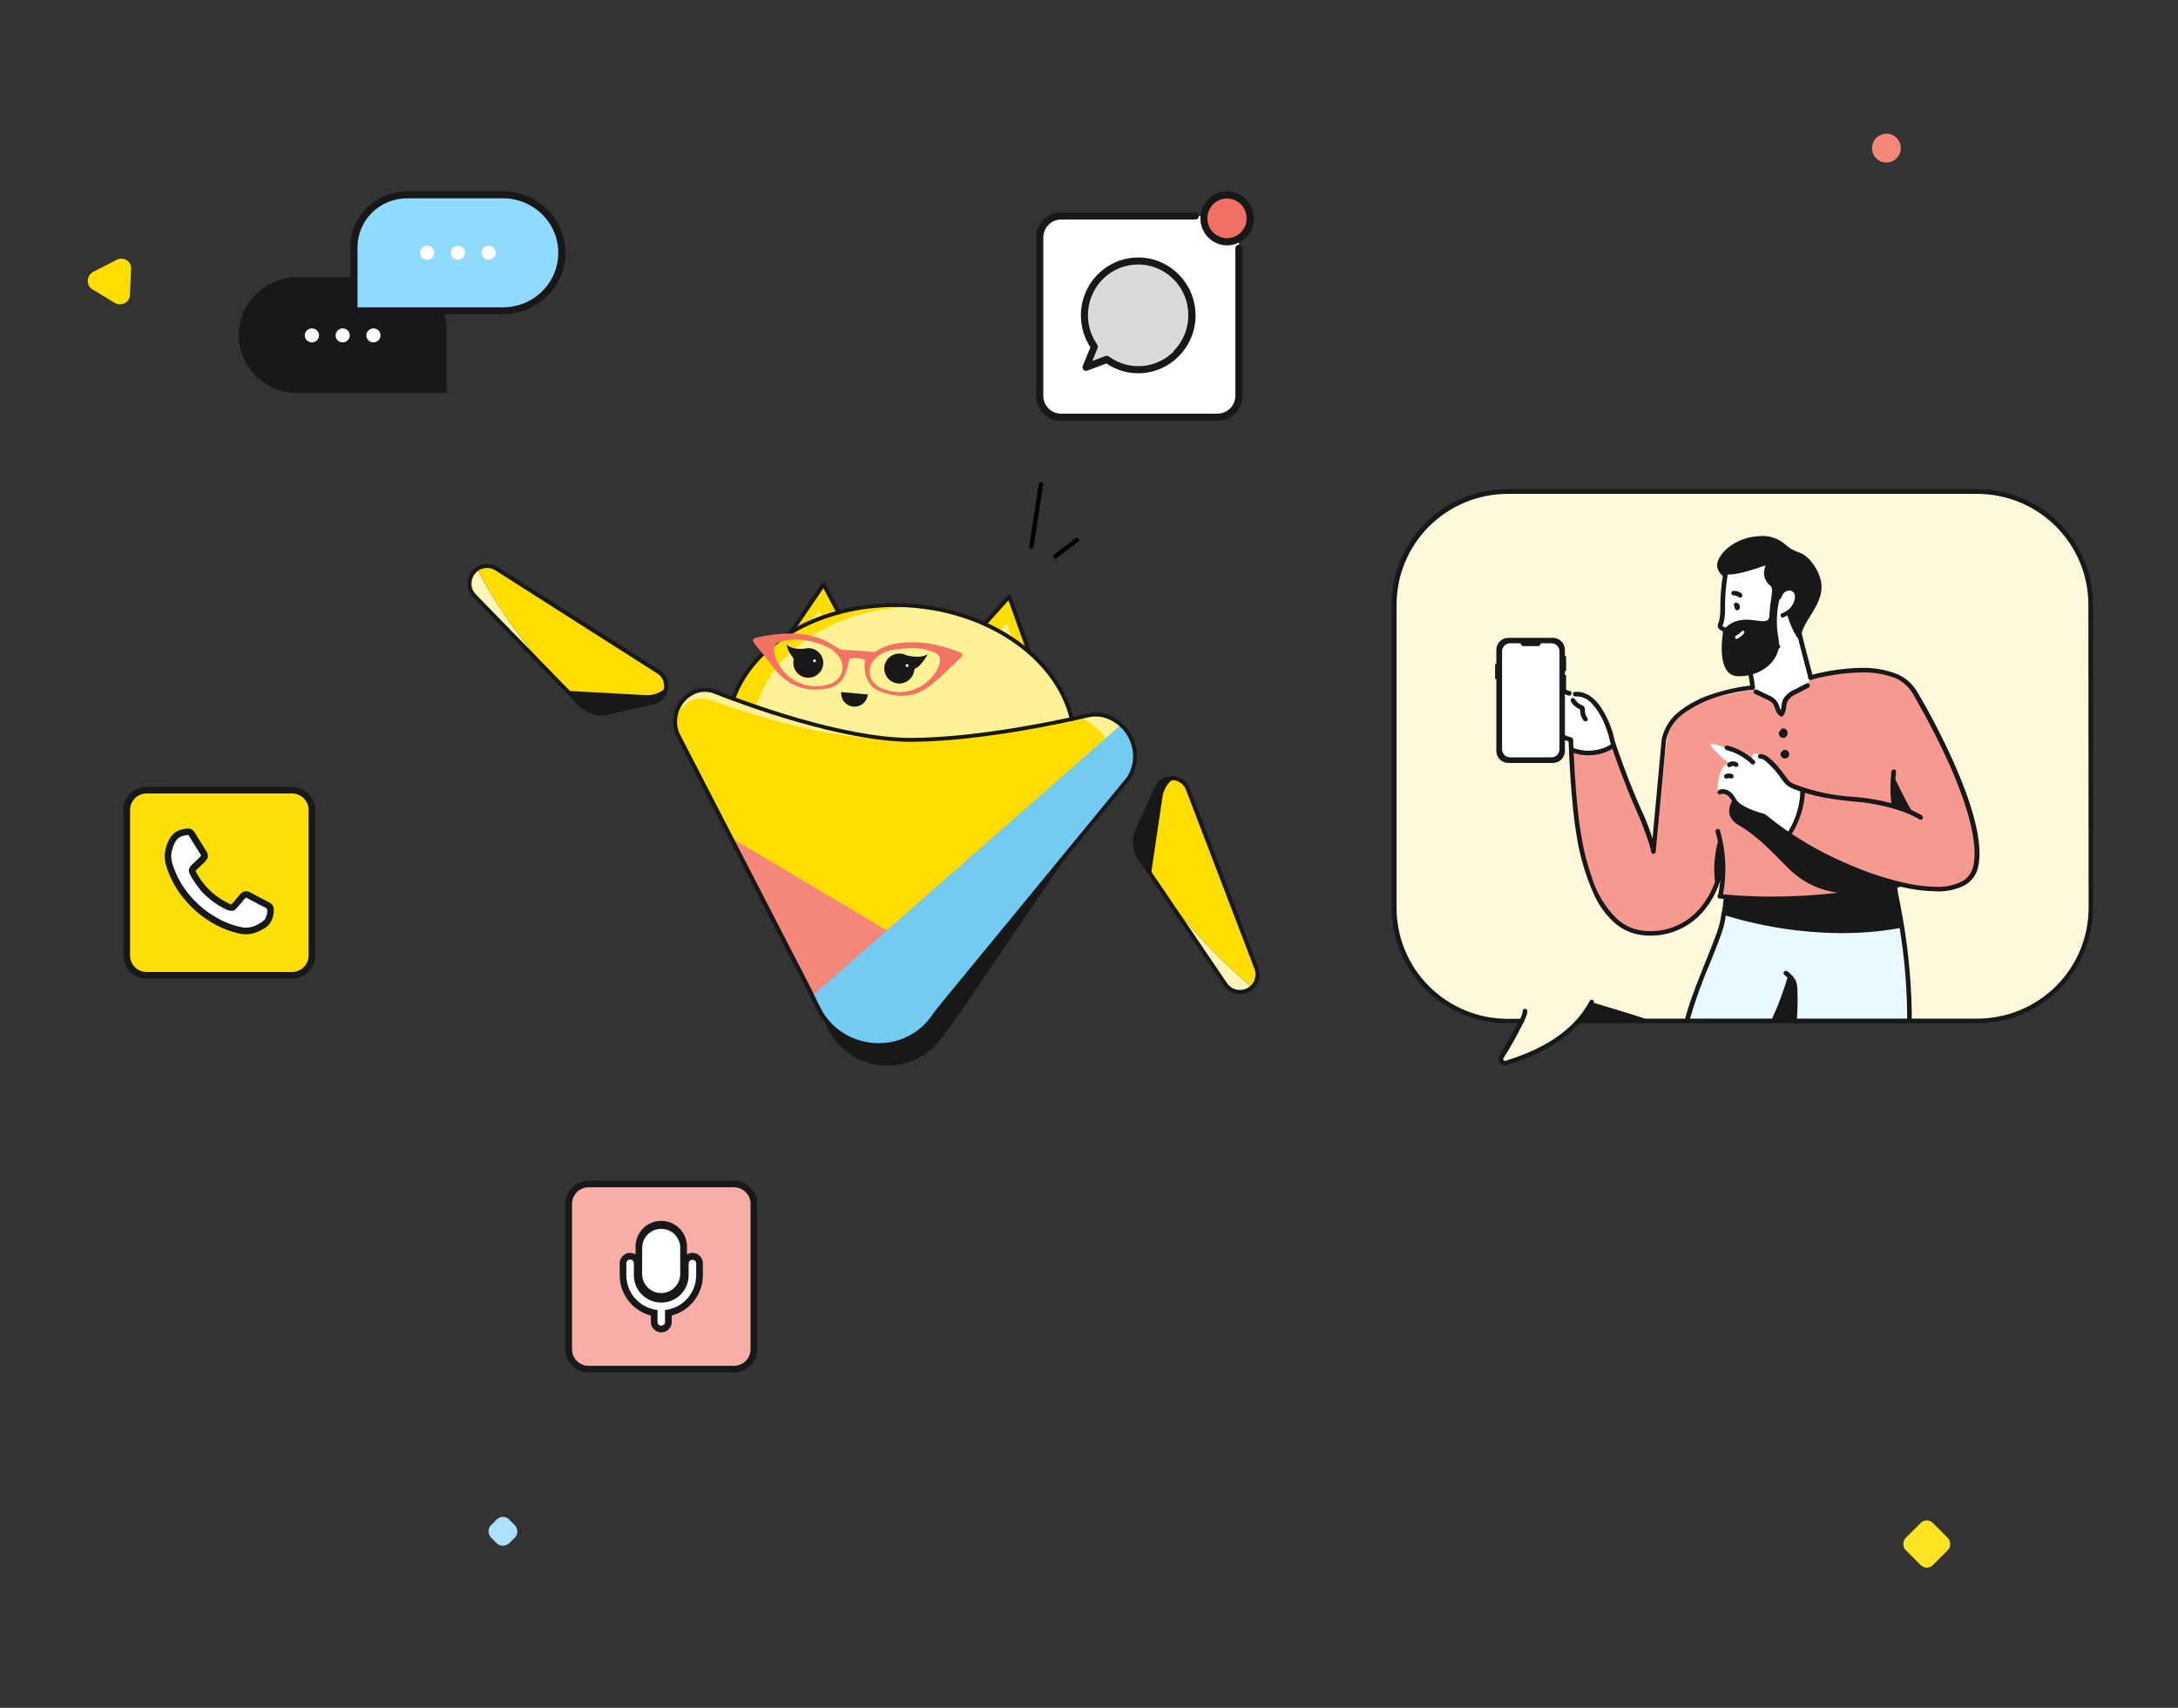 <svg width="255" height="200" viewBox="0 0 255 200" fill="none" xmlns="http://www.w3.org/2000/svg">
<rect x="0" y="0" width="255" height="200" fill="#333333" stroke="none"/>
<g clip-path="url(#clip0_562_26784)">
<path d="M142.549 25.287H124.234C122.851 25.287 121.73 26.42 121.73 27.818V46.332C121.73 47.73 122.851 48.863 124.234 48.863H142.549C143.932 48.863 145.053 47.73 145.053 46.332V27.818C145.053 26.42 143.932 25.287 142.549 25.287Z" fill="white"/>
<path d="M137.712 41.443C138.561 40.587 139.151 39.503 139.411 38.319C139.672 37.135 139.592 35.901 139.182 34.762C138.772 33.622 138.049 32.624 137.097 31.887C136.146 31.148 135.005 30.701 133.81 30.596C132.615 30.49 131.415 30.733 130.352 31.294C129.288 31.854 128.405 32.711 127.807 33.762C127.209 34.813 126.92 36.014 126.974 37.226C127.029 38.437 127.424 39.608 128.115 40.599L127.138 42.991L129.583 42.114C130.796 42.996 132.28 43.413 133.77 43.29C135.259 43.167 136.657 42.512 137.712 41.443V41.443Z" fill="#DBDADA"/>
<path d="M143.671 28.312C145.169 28.312 146.384 27.084 146.384 25.57C146.384 24.055 145.169 22.828 143.671 22.828C142.173 22.828 140.959 24.055 140.959 25.57C140.959 27.084 142.173 28.312 143.671 28.312Z" fill="#F37164"/>
<path d="M145.053 28.662C144.942 28.662 144.836 28.706 144.758 28.785C144.68 28.864 144.636 28.972 144.636 29.084V46.332C144.636 46.891 144.416 47.428 144.025 47.823C143.633 48.219 143.103 48.441 142.549 48.441H124.234C123.959 48.443 123.686 48.389 123.431 48.283C123.176 48.178 122.944 48.022 122.749 47.825C122.361 47.427 122.145 46.89 122.148 46.332V27.818C122.148 27.259 122.368 26.722 122.759 26.327C123.15 25.931 123.681 25.709 124.234 25.709H139.954C140.064 25.709 140.171 25.664 140.249 25.585C140.327 25.506 140.371 25.399 140.371 25.287C140.371 25.175 140.327 25.068 140.249 24.989C140.171 24.91 140.064 24.865 139.954 24.865H124.234C123.46 24.865 122.717 25.176 122.169 25.73C121.621 26.284 121.313 27.035 121.313 27.818V46.332C121.313 47.115 121.621 47.866 122.169 48.42C122.717 48.974 123.46 49.285 124.234 49.285H142.549C143.324 49.285 144.067 48.974 144.615 48.42C145.162 47.866 145.47 47.115 145.47 46.332V29.084C145.47 28.972 145.426 28.864 145.348 28.785C145.27 28.706 145.164 28.662 145.053 28.662Z" fill="#181818"/>
<path d="M143.672 22.406C143.053 22.406 142.448 22.592 141.933 22.939C141.418 23.287 141.017 23.781 140.78 24.359C140.543 24.937 140.481 25.573 140.602 26.187C140.723 26.801 141.021 27.364 141.459 27.807C141.896 28.249 142.454 28.55 143.061 28.673C143.668 28.795 144.297 28.732 144.869 28.492C145.441 28.253 145.93 27.848 146.274 27.327C146.618 26.807 146.801 26.195 146.801 25.57C146.801 24.731 146.472 23.926 145.885 23.333C145.298 22.739 144.502 22.406 143.672 22.406ZM145.282 27.211C144.907 27.59 144.413 27.826 143.885 27.879C143.356 27.932 142.826 27.798 142.385 27.5C141.943 27.202 141.617 26.758 141.463 26.244C141.309 25.731 141.335 25.179 141.539 24.683C141.742 24.187 142.108 23.778 142.577 23.525C143.045 23.271 143.585 23.19 144.106 23.295C144.627 23.399 145.096 23.683 145.433 24.098C145.77 24.513 145.954 25.033 145.954 25.57C145.955 25.875 145.896 26.176 145.781 26.458C145.665 26.74 145.496 26.995 145.282 27.211V27.211Z" fill="#181818"/>
<path d="M139.975 36.942C139.974 36.048 139.799 35.163 139.46 34.337C139.12 33.512 138.622 32.763 137.995 32.132C137.368 31.502 136.625 31.002 135.806 30.663C134.988 30.324 134.112 30.151 133.227 30.155C131.455 30.164 129.758 30.881 128.507 32.15C127.256 33.42 126.553 35.138 126.551 36.929C126.552 38.259 126.939 39.558 127.665 40.667L126.772 42.852C126.742 42.928 126.734 43.01 126.75 43.09C126.765 43.171 126.803 43.245 126.86 43.303C126.916 43.361 126.987 43.402 127.066 43.42C127.144 43.438 127.226 43.432 127.302 43.404L129.534 42.561C130.823 43.44 132.375 43.836 133.922 43.682C135.469 43.528 136.915 42.833 138.009 41.717L137.717 41.422L138.009 41.717C138.632 41.091 139.125 40.347 139.463 39.527C139.8 38.708 139.974 37.829 139.975 36.942ZM137.417 41.16C136.429 42.15 135.126 42.754 133.739 42.864C132.352 42.973 130.971 42.582 129.843 41.759C129.786 41.711 129.717 41.68 129.644 41.668C129.57 41.656 129.495 41.664 129.426 41.692L127.89 42.27L128.5 40.768C128.53 40.7 128.542 40.625 128.535 40.551C128.528 40.477 128.501 40.406 128.458 40.346C127.81 39.422 127.437 38.331 127.383 37.2C127.329 36.069 127.595 34.946 128.151 33.964C128.707 32.981 129.53 32.179 130.521 31.653C131.513 31.127 132.633 30.898 133.749 30.994C134.865 31.09 135.93 31.506 136.82 32.194C137.71 32.881 138.386 33.812 138.771 34.875C139.155 35.938 139.23 37.091 138.988 38.196C138.746 39.301 138.197 40.314 137.404 41.114L137.417 41.16Z" fill="#181818"/>
</g>
<g clip-path="url(#clip1_562_26784)">
<path d="M34.842 32.461H46.057C47.71 32.461 49.295 33.107 50.463 34.257C51.632 35.407 52.288 36.968 52.288 38.594V46.028H34.842C33.937 46.028 33.041 45.853 32.204 45.512C31.368 45.171 30.609 44.671 29.969 44.041C28.676 42.769 27.95 41.044 27.95 39.244C27.95 37.445 28.676 35.72 29.969 34.448C31.261 33.175 33.014 32.461 34.842 32.461V32.461Z" fill="#181818"/>
<path d="M36.52 40.095C36.979 40.095 37.351 39.729 37.351 39.277C37.351 38.825 36.979 38.459 36.52 38.459C36.061 38.459 35.69 38.825 35.69 39.277C35.69 39.729 36.061 40.095 36.52 40.095Z" fill="white"/>
<path d="M40.121 40.095C40.58 40.095 40.952 39.729 40.952 39.277C40.952 38.825 40.58 38.459 40.121 38.459C39.662 38.459 39.29 38.825 39.29 39.277C39.29 39.729 39.662 40.095 40.121 40.095Z" fill="white"/>
<path d="M43.722 40.095C44.181 40.095 44.553 39.729 44.553 39.277C44.553 38.825 44.181 38.459 43.722 38.459C43.264 38.459 42.892 38.825 42.892 39.277C42.892 39.729 43.264 40.095 43.722 40.095Z" fill="white"/>
<path d="M58.889 36.382H41.442V28.948C41.442 27.322 42.099 25.762 43.267 24.611C44.436 23.461 46.021 22.815 47.673 22.815H58.889C60.714 22.815 62.464 23.527 63.756 24.796C65.048 26.065 65.776 27.786 65.78 29.582V29.582C65.782 30.474 65.606 31.358 65.26 32.183C64.915 33.008 64.408 33.758 63.768 34.389C63.128 35.021 62.367 35.522 61.53 35.864C60.693 36.206 59.795 36.382 58.889 36.382V36.382Z" fill="#91DAFF"/>
<path d="M50.008 30.416C50.466 30.416 50.838 30.05 50.838 29.599C50.838 29.147 50.466 28.781 50.008 28.781C49.549 28.781 49.177 29.147 49.177 29.599C49.177 30.05 49.549 30.416 50.008 30.416Z" fill="white"/>
<path d="M53.609 30.416C54.068 30.416 54.44 30.05 54.44 29.599C54.44 29.147 54.068 28.781 53.609 28.781C53.15 28.781 52.778 29.147 52.778 29.599C52.778 30.05 53.15 30.416 53.609 30.416Z" fill="white"/>
<path d="M57.211 30.416C57.669 30.416 58.041 30.05 58.041 29.599C58.041 29.147 57.669 28.781 57.211 28.781C56.752 28.781 56.38 29.147 56.38 29.599C56.38 30.05 56.752 30.416 57.211 30.416Z" fill="white"/>
<path d="M58.888 22.406H47.673C45.91 22.406 44.219 23.095 42.973 24.322C41.727 25.549 41.026 27.213 41.026 28.948V36.382C41.026 36.491 41.07 36.595 41.148 36.671C41.226 36.748 41.332 36.791 41.442 36.791H58.888C60.823 36.791 62.679 36.035 64.049 34.69C65.419 33.345 66.191 31.52 66.195 29.615V29.615C66.197 28.669 66.01 27.732 65.644 26.857C65.277 25.983 64.74 25.188 64.061 24.518C63.382 23.849 62.576 23.317 61.688 22.955C60.801 22.593 59.849 22.406 58.888 22.406V22.406ZM65.364 29.615C65.363 31.305 64.68 32.926 63.466 34.121C62.252 35.317 60.605 35.989 58.888 35.99H41.857V28.948C41.857 27.43 42.47 25.974 43.56 24.901C44.651 23.827 46.13 23.224 47.673 23.224H58.888C59.74 23.224 60.583 23.39 61.37 23.712C62.156 24.033 62.871 24.504 63.472 25.098C64.074 25.692 64.55 26.396 64.875 27.171C65.2 27.946 65.366 28.776 65.364 29.615V29.615Z" fill="#181818"/>
</g>
<g clip-path="url(#clip2_562_26784)">
<path d="M85.934 138.655H68.91C67.625 138.655 66.583 139.697 66.583 140.982V158.006C66.583 159.291 67.625 160.333 68.91 160.333H85.934C87.22 160.333 88.262 159.291 88.262 158.006V140.982C88.262 139.697 87.22 138.655 85.934 138.655Z" fill="#F8ADA6"/>
<path d="M81.066 147.495C80.948 147.496 80.835 147.543 80.752 147.626C80.669 147.71 80.621 147.823 80.62 147.941V147.941V149.345C80.621 149.772 80.535 150.196 80.368 150.59C80.123 151.167 79.713 151.66 79.189 152.005C78.666 152.35 78.051 152.532 77.424 152.529C76.9 152.532 76.384 152.404 75.921 152.159C75.458 151.913 75.063 151.557 74.771 151.121C74.412 150.598 74.218 149.979 74.213 149.345V147.941C74.213 147.822 74.165 147.709 74.082 147.625C73.998 147.542 73.885 147.495 73.766 147.495C73.648 147.495 73.535 147.542 73.451 147.625C73.367 147.709 73.32 147.822 73.32 147.941V149.345C73.319 149.891 73.428 150.432 73.642 150.935C73.951 151.666 74.466 152.292 75.124 152.735C75.673 153.108 76.306 153.34 76.966 153.41V154.802C76.966 154.921 77.013 155.034 77.097 155.118C77.181 155.201 77.294 155.248 77.412 155.248C77.531 155.248 77.644 155.201 77.728 155.118C77.812 155.034 77.859 154.921 77.859 154.802V153.41C78.252 153.368 78.638 153.269 79.003 153.115C79.744 152.801 80.376 152.277 80.821 151.606C81.266 150.936 81.504 150.149 81.505 149.345V147.941C81.504 147.824 81.457 147.712 81.376 147.629C81.294 147.546 81.183 147.498 81.066 147.495V147.495Z" fill="white"/>
<path d="M79.655 145.974C79.655 144.74 78.655 143.74 77.421 143.74C76.187 143.74 75.186 144.74 75.186 145.974V149.19C75.186 150.424 76.187 151.424 77.421 151.424C78.655 151.424 79.655 150.424 79.655 149.19V145.974Z" fill="white"/>
<path d="M85.935 138.267H68.91C68.19 138.267 67.5 138.553 66.991 139.062C66.481 139.571 66.195 140.262 66.195 140.982V158.006C66.195 158.726 66.481 159.417 66.991 159.926C67.5 160.435 68.19 160.721 68.91 160.721H85.935C86.655 160.721 87.345 160.435 87.855 159.926C88.364 159.417 88.65 158.726 88.65 158.006V140.982C88.65 140.262 88.364 139.571 87.855 139.062C87.345 138.553 86.655 138.267 85.935 138.267V138.267ZM87.874 158.01C87.874 158.524 87.67 159.018 87.306 159.381C86.942 159.745 86.449 159.949 85.935 159.949H68.91C68.655 159.949 68.403 159.899 68.167 159.801C67.931 159.703 67.718 159.56 67.537 159.379C67.357 159.199 67.215 158.985 67.118 158.749C67.02 158.513 66.971 158.261 66.971 158.006V140.982C66.971 140.468 67.175 139.974 67.539 139.611C67.903 139.247 68.396 139.042 68.91 139.042H85.935C86.449 139.042 86.942 139.247 87.306 139.611C87.67 139.974 87.874 140.468 87.874 140.982V158.01Z" fill="#181818"/>
<path d="M81.063 146.719C80.839 146.72 80.621 146.783 80.431 146.901V145.982C80.431 145.183 80.114 144.418 79.549 143.853C78.985 143.289 78.219 142.972 77.421 142.972C76.622 142.972 75.857 143.289 75.292 143.853C74.728 144.418 74.411 145.183 74.411 145.982V146.909C74.226 146.795 74.014 146.732 73.797 146.727C73.58 146.723 73.365 146.776 73.176 146.882C72.987 146.988 72.829 147.143 72.719 147.33C72.61 147.518 72.552 147.731 72.553 147.948V149.352C72.552 150.003 72.684 150.647 72.941 151.245C73.308 152.115 73.919 152.859 74.702 153.386C75.159 153.697 75.667 153.925 76.203 154.061V154.81C76.203 155.134 76.331 155.445 76.561 155.674C76.79 155.903 77.1 156.032 77.424 156.032C77.749 156.032 78.059 155.903 78.288 155.674C78.518 155.445 78.646 155.134 78.646 154.81V154.057C78.875 153.997 79.099 153.921 79.317 153.829C80.199 153.456 80.951 152.832 81.48 152.035C82.009 151.237 82.292 150.302 82.293 149.345V147.941C82.292 147.78 82.26 147.62 82.198 147.472C82.136 147.323 82.045 147.188 81.931 147.075C81.817 146.962 81.681 146.872 81.532 146.811C81.383 146.749 81.224 146.718 81.063 146.719V146.719ZM75.186 145.982C75.227 145.419 75.48 144.892 75.893 144.507C76.306 144.123 76.85 143.909 77.415 143.909C77.98 143.909 78.523 144.123 78.937 144.507C79.35 144.892 79.603 145.419 79.643 145.982V149.201C79.643 149.495 79.585 149.785 79.473 150.056C79.361 150.327 79.196 150.574 78.989 150.781C78.781 150.988 78.535 151.153 78.264 151.265C77.993 151.378 77.702 151.435 77.409 151.435C77.116 151.435 76.825 151.378 76.554 151.265C76.283 151.153 76.037 150.988 75.829 150.781C75.622 150.574 75.457 150.327 75.345 150.056C75.233 149.785 75.175 149.495 75.175 149.201L75.186 145.982ZM81.513 149.352C81.512 150.157 81.274 150.944 80.829 151.614C80.384 152.284 79.752 152.809 79.011 153.123C78.646 153.277 78.261 153.376 77.867 153.417V154.81C77.867 154.928 77.82 155.042 77.736 155.125C77.652 155.209 77.539 155.256 77.421 155.256C77.302 155.256 77.189 155.209 77.105 155.125C77.022 155.042 76.975 154.928 76.975 154.81V153.41C76.314 153.34 75.681 153.108 75.132 152.735C74.474 152.292 73.959 151.666 73.65 150.935C73.436 150.432 73.327 149.891 73.329 149.345V147.941C73.329 147.822 73.376 147.709 73.459 147.625C73.543 147.542 73.656 147.495 73.775 147.495C73.893 147.495 74.006 147.542 74.09 147.625C74.174 147.709 74.221 147.822 74.221 147.941V149.345C74.22 149.982 74.41 150.605 74.767 151.133C75.059 151.568 75.454 151.925 75.917 152.17C76.38 152.416 76.897 152.543 77.421 152.541C78.057 152.541 78.68 152.352 79.209 151.998C79.644 151.706 80.001 151.311 80.246 150.848C80.492 150.385 80.619 149.869 80.617 149.345V147.941C80.627 147.829 80.679 147.725 80.762 147.65C80.845 147.574 80.953 147.532 81.065 147.532C81.177 147.532 81.285 147.574 81.368 147.65C81.451 147.725 81.502 147.829 81.513 147.941V149.352Z" fill="#181818"/>
</g>
<g clip-path="url(#clip3_562_26784)">
<path d="M34.19 92.535H17.166C15.881 92.535 14.839 93.577 14.839 94.863V111.887C14.839 113.172 15.881 114.214 17.166 114.214H34.19C35.476 114.214 36.518 113.172 36.518 111.887V94.863C36.518 93.577 35.476 92.535 34.19 92.535Z" fill="#FBDF06"/>
<path d="M19.672 100.289C19.698 100.76 19.799 101.223 19.971 101.662C20.351 102.768 20.912 103.804 21.631 104.727C22.823 106.271 24.376 107.499 26.153 108.303C26.879 108.634 27.644 108.87 28.43 109.005C28.991 109.082 29.563 108.994 30.075 108.753C30.341 108.64 30.601 108.51 30.851 108.365C31.113 108.189 31.329 107.953 31.48 107.676C31.631 107.399 31.713 107.09 31.72 106.775C31.755 106.615 31.73 106.448 31.651 106.305C31.572 106.163 31.443 106.054 31.289 105.999C30.812 105.774 30.346 105.514 29.881 105.262L29.136 104.874C29.09 104.836 29.036 104.808 28.978 104.791C28.921 104.774 28.86 104.769 28.801 104.776C28.741 104.783 28.683 104.801 28.631 104.831C28.579 104.86 28.533 104.9 28.496 104.948C28.275 105.165 28.108 105.421 27.887 105.657L27.371 106.239C27.327 106.286 27.27 106.319 27.207 106.334C27.145 106.349 27.079 106.346 27.018 106.325L26.739 106.224C25.725 105.745 24.806 105.088 24.024 104.284C23.489 103.694 23.024 103.043 22.639 102.345C22.445 102.004 22.472 101.856 22.759 101.569C23.047 101.282 23.291 101.073 23.535 100.821C23.642 100.715 23.743 100.604 23.838 100.487C23.902 100.415 23.941 100.323 23.946 100.227C23.952 100.13 23.925 100.035 23.869 99.956C23.392 99.18 22.911 98.427 22.441 97.659C22.394 97.566 22.317 97.492 22.221 97.449C22.126 97.406 22.019 97.396 21.918 97.423C21.751 97.454 21.588 97.477 21.421 97.512C21.123 97.573 20.845 97.708 20.611 97.904C20.377 98.1 20.196 98.35 20.083 98.633C19.83 99.15 19.69 99.714 19.672 100.289Z" fill="white"/>
<path d="M34.191 92.147H17.166C16.446 92.147 15.756 92.433 15.246 92.943C14.737 93.452 14.451 94.142 14.451 94.863V111.887C14.451 112.607 14.737 113.298 15.246 113.807C15.756 114.316 16.446 114.602 17.166 114.602H34.191C34.911 114.602 35.601 114.316 36.111 113.807C36.62 113.298 36.906 112.607 36.906 111.887V94.863C36.906 94.142 36.62 93.452 36.111 92.943C35.601 92.433 34.911 92.147 34.191 92.147V92.147ZM36.13 111.891C36.13 112.405 35.926 112.898 35.562 113.262C35.198 113.626 34.705 113.83 34.191 113.83H17.166C16.911 113.83 16.659 113.78 16.423 113.682C16.187 113.584 15.973 113.441 15.793 113.26C15.613 113.079 15.471 112.865 15.373 112.63C15.276 112.394 15.226 112.142 15.227 111.887V94.863C15.227 94.348 15.431 93.855 15.795 93.491C16.159 93.128 16.652 92.923 17.166 92.923H34.191C34.705 92.923 35.198 93.128 35.562 93.491C35.926 93.855 36.13 94.348 36.13 94.863V111.891Z" fill="#181818"/>
<path d="M31.91 106.014C31.785 105.844 31.618 105.71 31.425 105.626V105.626C30.963 105.405 30.506 105.149 30.032 104.897L29.291 104.509C29.142 104.42 28.973 104.371 28.799 104.366C28.68 104.366 28.564 104.394 28.457 104.447C28.358 104.5 28.268 104.568 28.19 104.649C27.942 104.901 27.755 105.161 27.561 105.382C27.368 105.603 27.243 105.743 27.081 105.921L26.867 105.844C25.904 105.388 25.03 104.762 24.288 103.997C23.775 103.432 23.328 102.81 22.957 102.143C22.933 102.102 22.911 102.059 22.891 102.015V101.992C22.929 101.941 22.972 101.894 23.019 101.852C23.271 101.604 23.543 101.364 23.814 101.1C23.932 100.986 24.042 100.864 24.144 100.735V100.735C24.268 100.589 24.337 100.403 24.338 100.212C24.335 100.051 24.288 99.894 24.202 99.758V99.758C23.725 98.982 23.244 98.23 22.775 97.465C22.703 97.337 22.598 97.228 22.473 97.151C22.343 97.072 22.194 97.03 22.042 97.031C21.979 97.025 21.915 97.025 21.852 97.031V97.031C21.697 97.058 21.526 97.081 21.348 97.12C20.984 97.192 20.644 97.356 20.362 97.597C20.094 97.836 19.88 98.13 19.734 98.458V98.458C19.451 99.023 19.293 99.642 19.269 100.274V100.309C19.297 100.819 19.405 101.322 19.59 101.798V101.798C19.986 102.943 20.569 104.014 21.317 104.967C22.542 106.56 24.14 107.827 25.971 108.656C26.729 108.998 27.526 109.243 28.345 109.385V109.385C28.495 109.405 28.647 109.415 28.799 109.416C29.282 109.413 29.76 109.307 30.199 109.106V109.106C30.475 108.981 30.743 108.84 31.002 108.683C31.339 108.482 31.608 108.187 31.778 107.833C31.926 107.51 32.019 107.164 32.053 106.809C32.057 106.744 32.057 106.677 32.053 106.612C32.07 106.402 32.019 106.193 31.91 106.014ZM31.308 106.709C31.285 106.977 31.216 107.239 31.107 107.484C31.001 107.705 30.831 107.888 30.618 108.008V108.008C30.385 108.151 30.144 108.28 29.896 108.396C29.556 108.553 29.186 108.636 28.811 108.64C28.696 108.64 28.582 108.632 28.469 108.617C27.716 108.485 26.982 108.258 26.285 107.942C24.566 107.161 23.064 105.97 21.91 104.474C21.217 103.587 20.678 102.589 20.316 101.523V101.523C20.158 101.122 20.065 100.699 20.04 100.27V100.27C20.063 99.75 20.195 99.241 20.428 98.776C20.526 98.547 20.673 98.342 20.859 98.175C21.041 98.02 21.26 97.916 21.495 97.873C21.642 97.842 21.805 97.818 21.976 97.787H22.054C22.073 97.803 22.089 97.823 22.1 97.846C22.573 98.621 23.058 99.397 23.531 100.146V100.184V100.215C23.449 100.319 23.359 100.418 23.264 100.51C23.012 100.755 22.74 100.995 22.469 101.259C22.376 101.347 22.294 101.446 22.224 101.554C22.152 101.67 22.112 101.804 22.108 101.941C22.109 102.041 22.128 102.139 22.162 102.232C22.194 102.321 22.236 102.405 22.286 102.485C22.683 103.215 23.163 103.897 23.718 104.517C24.529 105.353 25.482 106.037 26.534 106.538H26.576L26.855 106.639H26.879C26.952 106.659 27.028 106.67 27.104 106.67C27.201 106.67 27.297 106.65 27.385 106.612C27.474 106.573 27.554 106.516 27.62 106.445C27.798 106.251 27.973 106.057 28.147 105.859C28.364 105.603 28.535 105.359 28.733 105.169C28.751 105.148 28.772 105.13 28.795 105.114V105.114L28.892 105.161L29.637 105.549C30.102 105.797 30.572 106.061 31.068 106.297C31.138 106.323 31.2 106.368 31.246 106.425C31.274 106.471 31.287 106.524 31.281 106.577C31.294 106.62 31.302 106.664 31.308 106.709Z" fill="#181818"/>
</g>
<path d="M10.79 33.866L13.431 35.47C14.171 35.917 15.197 35.431 15.203 34.541L15.352 31.478C15.405 30.581 14.458 30.026 13.659 30.43L10.907 31.837C10.115 32.287 10.043 33.374 10.79 33.866Z" fill="#FFDD00"/>
<path d="M220.863 19.031C221.795 19.031 222.55 18.276 222.55 17.344C222.55 16.412 221.795 15.657 220.863 15.657C219.931 15.657 219.176 16.412 219.176 17.344C219.176 18.276 219.931 19.031 220.863 19.031Z" fill="#F4867A"/>
<g clip-path="url(#clip4_562_26784)">
<path d="M231.437 57.471H176.451C174.705 57.471 172.976 57.813 171.363 58.479C169.75 59.145 168.285 60.121 167.05 61.351C165.816 62.581 164.837 64.041 164.169 65.649C163.502 67.256 163.158 68.978 163.159 70.718V106.246C163.158 107.985 163.502 109.707 164.169 111.315C164.837 112.922 165.816 114.382 167.05 115.613C168.285 116.843 169.75 117.819 171.363 118.485C172.976 119.15 174.705 119.493 176.451 119.493H178.007C177.451 120.999 176.7 122.427 175.775 123.74C175.72 123.822 175.691 123.919 175.694 124.017C175.696 124.116 175.73 124.211 175.789 124.29C175.849 124.369 175.931 124.427 176.026 124.457C176.12 124.487 176.221 124.486 176.315 124.456C178.369 123.805 182.372 122.254 184.874 119.493H231.442C233.188 119.493 234.917 119.15 236.53 118.485C238.143 117.819 239.608 116.843 240.843 115.613C242.077 114.382 243.056 112.922 243.724 111.315C244.391 109.707 244.734 107.985 244.734 106.246V70.718C244.734 68.978 244.391 67.255 243.723 65.647C243.055 64.04 242.076 62.579 240.841 61.349C239.606 60.119 238.14 59.143 236.526 58.477C234.913 57.812 233.183 57.47 231.437 57.471Z" fill="#FEF9DC"/>
<path d="M223.554 119.558L197.555 119.375L201.915 107.193L222.16 105.734L222.798 108.463C223.653 112.096 223.909 115.843 223.554 119.558V119.558Z" fill="#E9F7FE"/>
<path d="M226.288 104.302L222.614 103.565L214.412 105.18C213.868 105.288 213.314 105.335 212.759 105.32L201.364 105.056L201.742 101.751L200.921 103.839C195.248 112.931 189.494 109.61 186.749 104.566L184.512 95.803C183.896 93.585 184.166 87.911 184.166 87.911L188.862 87.147L193.584 99.791L195.34 85.069C196.391 83.49 197.98 82.343 199.814 81.839L216.055 78.556C218.14 78.134 220.308 78.473 222.163 79.511C224.019 80.548 225.438 82.215 226.164 84.208L230.384 94.312C231.67 97.391 232.772 102.176 229.168 103.915C228.267 104.324 227.266 104.459 226.288 104.302V104.302Z" fill="#F69991"/>
<path d="M205.092 80.203V78.464L201.661 73.619C201.583 73.565 201.521 73.491 201.481 73.405C201.442 73.319 201.425 73.224 201.434 73.129L202.017 67.009L204.757 66.212C206.918 65.588 211.003 68.538 210.381 70.691L210.705 74.944L211.894 79.088C211.952 79.285 211.94 79.496 211.86 79.685C211.781 79.874 211.638 80.031 211.457 80.127L209.544 81.156C209.363 81.254 209.209 81.395 209.094 81.565C208.98 81.736 208.908 81.931 208.885 82.135L208.787 82.991C208.78 83.06 208.752 83.124 208.707 83.177C208.662 83.229 208.602 83.266 208.536 83.284C208.469 83.302 208.398 83.298 208.333 83.275C208.268 83.251 208.212 83.209 208.171 83.153L207.507 81.968L205.594 81.021C205.442 80.946 205.313 80.829 205.224 80.684C205.135 80.539 205.089 80.373 205.092 80.203V80.203Z" fill="white"/>
<path d="M221.744 90.931C221.744 90.931 223.727 95.108 224.094 95.291C224.094 95.291 222.668 94.71 222.414 94.624C222.16 94.538 221.604 94.624 221.604 93.515" fill="#181818"/>
<path d="M188.862 87.104C186.852 88.805 183.94 87.755 183.94 87.755V86.679C183.568 86.603 183.205 86.486 182.859 86.329V80.881L183.367 81.188H184.151C184.661 81.189 185.163 81.313 185.615 81.549C188.376 82.921 188.862 87.104 188.862 87.104Z" fill="white"/>
<path d="M201.915 87.572C202.552 87.615 203.173 87.788 203.741 88.078C204.308 88.369 204.81 88.772 205.217 89.262C205.217 89.262 204.676 87.518 206.389 88.573C208.102 89.628 208.712 91.545 209.523 91.911C210.019 92.125 210.53 92.305 211.052 92.449C211.052 92.449 210.76 96.691 209.431 97.665L206.492 95.48C206.492 95.48 202.974 94.651 202.418 92.933C202.418 92.933 201.445 92.314 201.045 92.901C201.045 92.901 201.083 89.478 202.466 89.429C202.466 89.429 199.106 86.673 200.705 87.136C202.304 87.599 201.915 87.572 201.915 87.572Z" fill="white"/>
<path d="M183.361 78.464V76.941C183.361 76.903 183.347 76.867 183.32 76.84C183.294 76.813 183.258 76.797 183.221 76.795V76.074C183.214 75.705 183.061 75.354 182.796 75.096C182.531 74.838 182.175 74.695 181.805 74.696H176.602C176.228 74.696 175.869 74.844 175.605 75.108C175.34 75.371 175.192 75.728 175.192 76.101V77.716C175.153 77.716 175.116 77.731 175.089 77.758C175.061 77.786 175.046 77.823 175.046 77.861V79.395C175.046 79.434 175.061 79.471 175.089 79.498C175.116 79.525 175.153 79.541 175.192 79.541V87.938C175.191 88.123 175.227 88.306 175.298 88.478C175.368 88.648 175.472 88.804 175.603 88.935C175.734 89.066 175.89 89.17 176.061 89.241C176.233 89.312 176.416 89.349 176.602 89.349H181.805C182.18 89.349 182.541 89.2 182.806 88.935C183.072 88.671 183.221 88.312 183.221 87.938V80.854C183.258 80.853 183.294 80.837 183.32 80.81C183.347 80.783 183.361 80.746 183.361 80.709V79.175C183.361 79.137 183.347 79.101 183.32 79.074C183.294 79.047 183.258 79.031 183.221 79.029V78.62C183.24 78.62 183.26 78.615 183.277 78.607C183.295 78.598 183.311 78.587 183.324 78.572C183.337 78.557 183.347 78.54 183.354 78.522C183.36 78.503 183.363 78.484 183.361 78.464V78.464Z" fill="#181818"/>
<path d="M181.638 75.331H180.558C180.513 75.331 180.47 75.344 180.432 75.368C180.395 75.392 180.365 75.426 180.347 75.466L180.32 75.53C180.299 75.57 180.268 75.604 180.23 75.627C180.192 75.651 180.149 75.664 180.104 75.665H178.348C178.303 75.665 178.26 75.652 178.223 75.628C178.185 75.605 178.156 75.57 178.137 75.53L178.11 75.466C178.09 75.426 178.059 75.392 178.021 75.369C177.983 75.345 177.939 75.332 177.894 75.331H176.813C176.561 75.331 176.319 75.431 176.141 75.609C175.963 75.786 175.862 76.027 175.862 76.279V87.739C175.859 87.985 175.953 88.223 176.124 88.401C176.295 88.579 176.528 88.683 176.775 88.692H181.638C181.889 88.692 182.129 88.593 182.307 88.416C182.484 88.239 182.584 87.999 182.584 87.75V76.279C182.584 76.154 182.56 76.031 182.513 75.916C182.466 75.802 182.397 75.697 182.309 75.609C182.221 75.521 182.116 75.451 182.001 75.403C181.886 75.356 181.763 75.331 181.638 75.331V75.331Z" fill="white"/>
<path d="M203.249 71.186V71.122H203.185L203.239 71.159V71.095H203.174L203.439 71.149L203.244 70.966L203.19 71.019L203.385 71.202L203.633 71.095L203.601 71.025L203.352 71.138H203.622V70.955C203.623 70.92 203.617 70.885 203.604 70.852C203.591 70.82 203.571 70.79 203.547 70.765C203.522 70.74 203.493 70.72 203.46 70.706C203.428 70.693 203.393 70.686 203.357 70.686C203.322 70.685 203.287 70.691 203.254 70.704C203.221 70.717 203.19 70.736 203.165 70.761C203.139 70.785 203.119 70.814 203.105 70.847C203.09 70.879 203.083 70.914 203.082 70.949V71.127L203.109 71.24L203.141 71.31C203.16 71.35 203.188 71.385 203.223 71.412C203.257 71.439 203.298 71.458 203.341 71.466C203.386 71.473 203.431 71.469 203.474 71.454C203.516 71.439 203.554 71.413 203.584 71.38L203.638 71.326C203.673 71.288 203.695 71.242 203.703 71.192V71.073C203.703 70.994 203.686 70.915 203.655 70.842C203.624 70.772 203.576 70.711 203.516 70.664C203.455 70.617 203.384 70.586 203.309 70.573C203.239 70.56 203.166 70.576 203.108 70.616C203.049 70.656 203.009 70.718 202.995 70.788C202.984 70.859 203.001 70.93 203.043 70.989C203.084 71.047 203.147 71.087 203.217 71.1L203.249 71.186Z" fill="#181818"/>
<path d="M208.777 72.301C209.184 72.166 209.553 71.94 209.858 71.641C210.162 71.341 210.393 70.976 210.533 70.573C210.607 70.358 210.646 70.132 210.647 69.905C210.652 69.828 210.652 69.751 210.647 69.674C210.604 69.34 210.431 69.037 210.166 68.829C209.959 68.679 209.709 68.599 209.453 68.603C209.224 68.601 208.999 68.658 208.799 68.769C208.603 68.888 208.434 69.044 208.3 69.229C208.166 69.414 208.071 69.624 208.021 69.846C208.012 69.881 208.01 69.918 208.016 69.954C208.021 69.99 208.034 70.025 208.052 70.056C208.071 70.087 208.096 70.115 208.125 70.136C208.155 70.158 208.188 70.174 208.224 70.182C208.259 70.191 208.296 70.193 208.332 70.188C208.368 70.182 208.403 70.17 208.434 70.151C208.466 70.132 208.493 70.108 208.515 70.078C208.537 70.049 208.552 70.016 208.561 69.981C208.64 69.678 208.834 69.418 209.102 69.254C209.221 69.19 209.355 69.157 209.491 69.157C209.63 69.151 209.767 69.193 209.88 69.275C210.03 69.397 210.127 69.573 210.15 69.765C210.155 69.817 210.155 69.869 210.15 69.921C210.147 70.09 210.118 70.257 210.063 70.417C209.95 70.74 209.764 71.033 209.519 71.273C209.275 71.514 208.979 71.696 208.653 71.805C208.619 71.816 208.587 71.833 208.56 71.856C208.533 71.879 208.51 71.907 208.494 71.938C208.478 71.97 208.469 72.004 208.466 72.04C208.464 72.075 208.469 72.111 208.48 72.144C208.503 72.212 208.551 72.269 208.615 72.301C208.679 72.333 208.753 72.339 208.821 72.317L208.777 72.301Z" fill="#181818"/>
<path d="M203.92 69.507C203.665 69.304 203.349 69.194 203.023 69.195H202.952C202.881 69.2 202.815 69.233 202.768 69.286C202.72 69.339 202.695 69.409 202.698 69.48C202.705 69.55 202.739 69.615 202.792 69.662C202.845 69.709 202.914 69.735 202.985 69.733H203.023C203.219 69.738 203.408 69.806 203.563 69.927C203.619 69.971 203.69 69.991 203.761 69.983C203.832 69.975 203.897 69.939 203.941 69.884C203.985 69.828 204.006 69.757 203.997 69.686C203.989 69.616 203.954 69.551 203.898 69.507H203.92Z" fill="#181818"/>
<path d="M210.873 74.346C211.451 71.918 214.655 69.937 212.559 66.476C211.835 65.287 211.1 64.824 210.544 64.662C209.951 64.466 209.41 64.141 208.96 63.709C208.548 63.36 208.068 63.099 207.551 62.94C207.033 62.782 206.489 62.73 205.951 62.789C202.979 62.923 200.959 65.034 201.034 66.304C201.106 66.752 201.345 67.156 201.704 67.434C201.532 68.519 201.436 69.615 201.418 70.713C201.418 70.922 201.418 71.138 201.418 71.353C201.419 71.587 201.406 71.821 201.38 72.053C201.355 72.382 201.284 72.707 201.169 73.016C201.133 73.094 201.115 73.179 201.115 73.264C201.115 73.39 201.154 73.513 201.228 73.616C201.301 73.718 201.406 73.795 201.526 73.835H201.558C201.598 73.85 201.633 73.873 201.663 73.903C201.693 73.932 201.716 73.968 201.731 74.007C201.537 75.207 201.137 79.11 203.449 79.191C205.762 79.272 207.842 77.872 208.231 76.004L208.345 75.891C208.37 75.866 208.39 75.837 208.403 75.805C208.417 75.772 208.424 75.738 208.424 75.703C208.424 75.668 208.417 75.633 208.403 75.6C208.39 75.568 208.37 75.539 208.345 75.514C208.325 75.495 208.303 75.479 208.28 75.466C208.287 75.244 208.271 75.022 208.231 74.804C207.75 72.371 208.269 69.959 208.631 69.421C208.993 68.882 210.019 68.624 210.252 69.544C210.484 70.465 209.522 71.541 209.295 71.8C209.069 72.058 210.317 74.863 210.679 74.89C211.041 74.917 210.814 74.664 210.873 74.346ZM203.158 74.696C203.138 74.653 203.136 74.604 203.151 74.559C203.166 74.514 203.197 74.477 203.239 74.454C203.507 74.327 203.745 74.143 203.936 73.915C203.952 73.899 203.971 73.886 203.992 73.877C204.014 73.868 204.037 73.863 204.06 73.863C204.083 73.863 204.106 73.868 204.127 73.877C204.149 73.886 204.168 73.899 204.184 73.915C204.217 73.95 204.235 73.995 204.235 74.042C204.235 74.089 204.217 74.134 204.184 74.168C203.961 74.438 203.683 74.658 203.368 74.814C203.325 74.826 203.278 74.82 203.239 74.798C203.199 74.776 203.17 74.739 203.158 74.696V74.696ZM201.715 73.361L201.677 73.307V73.275C201.814 72.915 201.899 72.538 201.931 72.155C201.957 71.903 201.97 71.65 201.969 71.396V71.359C201.969 71.149 201.969 70.939 201.969 70.734C201.989 69.569 202.095 68.406 202.288 67.257C202.731 67.337 203.855 67.203 206.67 66.229L206.718 66.277C206.528 66.665 206.478 67.107 206.576 67.527C206.675 67.948 206.916 68.322 207.259 68.586C207.75 69.012 207.259 69.916 207.156 72.139C207.064 73.754 204.195 71.391 202.012 73.522C201.935 73.455 201.845 73.403 201.747 73.372L201.715 73.361Z" fill="#181818"/>
<path d="M204.331 77.829C204.649 78.696 204.851 79.601 204.931 80.52C204.931 80.592 204.959 80.66 205.01 80.711C205.06 80.761 205.129 80.79 205.201 80.79C205.272 80.79 205.341 80.761 205.392 80.711C205.442 80.66 205.471 80.592 205.471 80.52C205.391 79.534 205.176 78.564 204.833 77.635C204.822 77.6 204.804 77.567 204.78 77.539C204.756 77.51 204.727 77.488 204.693 77.471C204.66 77.455 204.623 77.446 204.586 77.445C204.549 77.443 204.512 77.449 204.477 77.462C204.443 77.476 204.411 77.496 204.385 77.522C204.358 77.548 204.338 77.579 204.324 77.614C204.31 77.648 204.304 77.685 204.305 77.722C204.306 77.759 204.315 77.795 204.331 77.829V77.829Z" fill="#181818"/>
<path d="M210.003 72.08C210.295 74.233 211.159 77.14 211.727 79.417C211.736 79.452 211.751 79.485 211.773 79.515C211.795 79.544 211.822 79.569 211.854 79.587C211.885 79.606 211.92 79.619 211.956 79.624C211.992 79.629 212.029 79.627 212.064 79.619C212.1 79.61 212.133 79.594 212.163 79.573C212.192 79.551 212.217 79.523 212.236 79.492C212.255 79.461 212.267 79.426 212.272 79.39C212.278 79.354 212.276 79.318 212.267 79.282C211.678 77 210.814 74.093 210.544 72.004C210.534 71.933 210.497 71.868 210.44 71.824C210.382 71.781 210.31 71.761 210.238 71.77C210.167 71.78 210.102 71.817 210.058 71.874C210.013 71.931 209.994 72.003 210.003 72.075V72.08Z" fill="#181818"/>
<path d="M205.173 80.257C203.517 80.437 201.887 80.798 200.31 81.333C199.016 81.761 197.802 82.399 196.717 83.223C195.619 84.032 194.851 85.21 194.556 86.538V86.538L193.34 99.678H193.605L193.875 99.624C193.45 97.932 192.856 96.285 192.103 94.71C191.379 93.095 190.617 91.152 190.028 89.558C189.737 88.762 189.488 88.051 189.299 87.513C189.213 87.238 189.137 87.012 189.083 86.835C189.029 86.657 189.002 86.533 188.996 86.501C188.921 86.135 188.819 85.776 188.694 85.424C188.369 84.442 187.905 83.51 187.316 82.657C187.002 82.212 186.612 81.824 186.165 81.511C185.725 81.198 185.199 81.027 184.658 81.021H184.398C184.328 81.029 184.263 81.065 184.218 81.12C184.174 81.176 184.153 81.246 184.161 81.317C184.164 81.353 184.174 81.387 184.191 81.418C184.208 81.45 184.231 81.477 184.259 81.5C184.286 81.522 184.318 81.539 184.352 81.549C184.386 81.56 184.422 81.563 184.458 81.559H184.658C185.247 81.581 185.807 81.823 186.225 82.238C186.931 82.961 187.483 83.82 187.846 84.762C188.011 85.151 188.156 85.548 188.278 85.952C188.346 86.16 188.402 86.372 188.445 86.587C188.472 86.727 188.506 86.865 188.548 87.001C188.937 88.277 190.315 92.061 191.59 94.936C192.124 96.12 192.594 97.331 193 98.564C193.13 98.962 193.211 99.258 193.259 99.452C193.259 99.549 193.303 99.624 193.313 99.673V99.738C193.315 99.773 193.324 99.808 193.339 99.84C193.354 99.871 193.376 99.9 193.402 99.924C193.428 99.948 193.459 99.966 193.493 99.978C193.526 99.99 193.562 99.995 193.597 99.993C193.633 99.992 193.667 99.983 193.699 99.968C193.732 99.953 193.76 99.931 193.784 99.905C193.808 99.879 193.826 99.848 193.838 99.815C193.85 99.781 193.855 99.746 193.854 99.711L195.075 86.571H194.805L195.069 86.619C195.337 85.416 196.034 84.351 197.031 83.621C198.583 82.496 200.353 81.705 202.228 81.296C203.066 81.086 203.811 80.951 204.346 80.87L204.973 80.784H205.195C205.23 80.781 205.265 80.772 205.296 80.755C205.328 80.739 205.356 80.717 205.379 80.69C205.402 80.663 205.42 80.632 205.431 80.598C205.442 80.564 205.446 80.529 205.443 80.493C205.44 80.458 205.431 80.424 205.414 80.392C205.398 80.361 205.376 80.332 205.349 80.309C205.322 80.287 205.29 80.269 205.256 80.258C205.223 80.247 205.187 80.243 205.151 80.246L205.173 80.257Z" fill="#181818"/>
<path d="M228.147 87.981C226.353 84.159 224.564 81.183 224.559 81.183C223.97 80.07 222.977 79.222 221.782 78.814C220.559 78.387 219.268 78.183 217.973 78.211C215.918 78.249 213.876 78.544 211.894 79.088C211.826 79.111 211.769 79.159 211.736 79.222C211.703 79.285 211.696 79.359 211.716 79.428C211.726 79.462 211.743 79.493 211.765 79.52C211.787 79.548 211.815 79.57 211.846 79.587C211.877 79.603 211.911 79.614 211.947 79.617C211.982 79.62 212.017 79.616 212.051 79.605L212.175 79.573C214.06 79.059 216.003 78.782 217.957 78.749C219.184 78.712 220.408 78.894 221.571 79.288C222.651 79.659 223.547 80.43 224.073 81.441V81.441L224.375 81.979C225.813 84.475 227.123 87.043 228.298 89.671C229.832 93.149 231.189 97.068 231.183 99.942C231.187 100.419 231.142 100.895 231.048 101.363C230.976 101.764 230.812 102.143 230.57 102.471C230.327 102.798 230.012 103.066 229.649 103.253C228.723 103.695 227.702 103.902 226.677 103.856C225.356 103.828 224.043 103.656 222.76 103.344C222.728 103.315 222.688 103.294 222.646 103.283C222.603 103.273 222.559 103.274 222.517 103.285C220.452 102.779 218.434 102.096 216.487 101.245C212.948 99.769 209.643 97.788 206.675 95.367L206.556 95.307L206.437 95.275C205.859 95.128 205.295 94.932 204.752 94.688C204.412 94.542 204.087 94.362 203.784 94.15C203.537 93.983 203.335 93.757 203.196 93.493V93.493C203.093 93.299 202.966 93.118 202.817 92.955C202.683 92.797 202.518 92.668 202.332 92.576C202.147 92.483 201.944 92.429 201.737 92.417C201.576 92.417 201.416 92.448 201.267 92.508C201.231 92.519 201.198 92.537 201.17 92.561C201.142 92.585 201.119 92.615 201.102 92.648C201.086 92.681 201.077 92.718 201.075 92.754C201.074 92.791 201.08 92.828 201.093 92.863C201.107 92.897 201.127 92.929 201.153 92.955C201.179 92.981 201.211 93.002 201.245 93.016C201.28 93.029 201.317 93.036 201.354 93.035C201.391 93.034 201.428 93.025 201.461 93.009C201.549 92.975 201.642 92.957 201.737 92.955C201.873 92.965 202.006 93.004 202.127 93.068C202.248 93.132 202.354 93.22 202.439 93.326C202.519 93.413 202.593 93.505 202.661 93.601L202.715 93.692C202.715 93.736 202.763 93.773 202.79 93.816C202.466 94.355 201.92 95.727 203.693 96.718C205.962 97.993 208.382 100.733 209.371 101.675C210.934 103.257 212.986 104.268 215.196 104.545C212.617 104.848 210.023 105.001 207.426 105.002C205.611 105.002 203.698 104.921 201.731 104.733C202.193 102.252 202.073 99.699 201.38 97.272C201.36 97.203 201.314 97.145 201.251 97.11C201.189 97.075 201.115 97.065 201.045 97.084C201.011 97.093 200.978 97.109 200.95 97.131C200.922 97.153 200.899 97.18 200.882 97.212C200.865 97.243 200.854 97.277 200.851 97.312C200.847 97.348 200.851 97.384 200.861 97.418V97.418C200.97 97.794 201.056 98.177 201.137 98.559C200.716 100.09 200.601 101.688 200.797 103.263C200.386 104.454 199.743 105.551 198.906 106.493C198.203 107.297 197.336 107.941 196.361 108.381C195.387 108.822 194.329 109.048 193.259 109.045C192.984 109.045 192.719 109.045 192.417 109.002C191.252 108.878 190.159 108.384 189.299 107.591C187.963 106.272 186.971 104.648 186.408 102.86C185.815 101.148 185.374 99.389 185.09 97.6C184.75 95.609 184.523 92.858 184.377 90.603C184.307 89.483 184.258 88.482 184.226 87.766C184.193 87.05 184.182 86.619 184.182 86.614C184.179 86.556 184.157 86.5 184.12 86.455C184.084 86.409 184.033 86.376 183.977 86.361C183.685 86.288 183.401 86.187 183.129 86.059C183.063 86.031 182.988 86.03 182.921 86.055C182.854 86.08 182.798 86.13 182.767 86.194C182.738 86.259 182.735 86.333 182.761 86.399C182.786 86.466 182.837 86.52 182.902 86.549C183.143 86.659 183.393 86.751 183.647 86.824C183.691 87.97 183.934 94.016 184.561 97.681C184.927 100.167 185.64 102.589 186.679 104.878C187.225 106.048 187.992 107.102 188.937 107.984C189.883 108.851 191.084 109.391 192.363 109.524C192.66 109.556 192.96 109.572 193.259 109.572C194.405 109.573 195.538 109.33 196.581 108.859C197.625 108.389 198.556 107.701 199.311 106.843C200.262 105.769 200.975 104.507 201.402 103.14C201.354 103.681 201.278 104.22 201.175 104.754C201.121 104.8 201.087 104.863 201.078 104.932C201.074 104.968 201.077 105.003 201.087 105.037C201.098 105.071 201.115 105.103 201.137 105.131C201.16 105.158 201.188 105.181 201.219 105.198C201.251 105.214 201.285 105.225 201.321 105.228H201.418L201.796 105.26L201.71 106.122C201.666 106.579 201.515 107.053 201.456 107.581C201.325 108.278 201.126 108.961 200.861 109.621C199.889 112.312 198.009 116.436 197.274 119.375C197.257 119.444 197.268 119.517 197.305 119.578C197.341 119.639 197.4 119.684 197.468 119.703C197.539 119.719 197.612 119.708 197.674 119.67C197.736 119.633 197.78 119.573 197.798 119.504C198.449 117.25 199.24 115.039 200.164 112.883C200.613 111.763 201.04 110.73 201.369 109.804C201.651 109.109 201.859 108.388 201.991 107.651C201.991 107.505 202.034 107.354 202.061 107.209C203.363 107.634 212.586 110.487 222.414 108.684C222.936 111.864 223.226 115.077 223.284 118.298C223.284 118.702 223.284 119.1 223.284 119.482C223.282 119.518 223.288 119.553 223.3 119.586C223.313 119.619 223.331 119.65 223.355 119.676C223.379 119.702 223.408 119.723 223.441 119.738C223.473 119.752 223.508 119.761 223.543 119.762C223.579 119.764 223.614 119.758 223.647 119.746C223.681 119.734 223.711 119.715 223.738 119.691C223.764 119.667 223.785 119.638 223.8 119.606C223.814 119.574 223.823 119.539 223.824 119.504C223.824 119.111 223.824 118.707 223.824 118.298C223.734 114.061 223.269 109.841 222.436 105.686C222.279 104.986 222.198 104.496 222.155 104.179C222.155 104.082 222.155 104.012 222.128 103.947L222.555 103.845C223.913 104.18 225.305 104.36 226.704 104.383C227.823 104.432 228.938 104.203 229.946 103.716C230.376 103.489 230.75 103.168 231.039 102.778C231.328 102.387 231.525 101.937 231.615 101.46C231.718 100.957 231.766 100.445 231.761 99.931C231.745 96.47 229.94 91.808 228.147 87.981Z" fill="#181818"/>
<path d="M225.094 95.534C225.062 95.534 222.555 93.779 217.071 93.321C214.666 93.19 212.296 92.685 210.047 91.825C209.707 91.683 209.416 91.446 209.209 91.141C208.794 90.539 208.341 89.964 207.853 89.418C207.597 89.138 207.315 88.882 207.01 88.654C206.759 88.451 206.452 88.329 206.13 88.304H206.065C206.029 88.307 205.995 88.317 205.963 88.333C205.931 88.349 205.903 88.371 205.88 88.398C205.857 88.425 205.839 88.456 205.828 88.49C205.818 88.524 205.813 88.559 205.816 88.595C205.824 88.665 205.859 88.73 205.913 88.776C205.967 88.822 206.037 88.846 206.108 88.843V88.843C206.317 88.873 206.513 88.961 206.675 89.096C207.475 89.775 208.171 90.567 208.739 91.448C209.009 91.835 209.384 92.137 209.82 92.32C210.863 92.767 213.159 93.536 216.99 93.859C219.007 94.001 220.996 94.416 222.901 95.092C223.381 95.272 223.85 95.48 224.305 95.716L224.646 95.91L224.727 95.959C224.786 95.995 224.856 96.008 224.924 95.994C224.992 95.98 225.052 95.94 225.091 95.884C225.131 95.827 225.147 95.757 225.136 95.689C225.126 95.621 225.09 95.56 225.035 95.517L225.094 95.534Z" fill="#181818"/>
<path d="M205.411 89.069C204.53 88.221 203.443 87.616 202.256 87.314C202.222 87.305 202.186 87.303 202.151 87.308C202.115 87.313 202.082 87.324 202.051 87.342C202.02 87.36 201.994 87.384 201.972 87.413C201.951 87.441 201.935 87.473 201.926 87.507C201.91 87.577 201.921 87.65 201.957 87.711C201.993 87.772 202.052 87.817 202.121 87.836C203.218 88.113 204.223 88.669 205.039 89.451C205.063 89.476 205.093 89.496 205.125 89.509C205.158 89.523 205.193 89.53 205.228 89.53C205.263 89.53 205.298 89.523 205.33 89.509C205.363 89.496 205.392 89.476 205.417 89.451C205.443 89.427 205.463 89.397 205.477 89.365C205.491 89.333 205.499 89.298 205.499 89.262C205.499 89.227 205.491 89.192 205.477 89.16C205.463 89.127 205.443 89.098 205.417 89.074L205.411 89.069Z" fill="#181818"/>
<path d="M203.434 89.338C203.278 89.22 203.088 89.158 202.893 89.16C202.662 89.157 202.439 89.244 202.272 89.402C202.231 89.455 202.21 89.52 202.214 89.587C202.218 89.653 202.246 89.716 202.293 89.764C202.34 89.811 202.403 89.84 202.469 89.845C202.536 89.85 202.602 89.83 202.655 89.79C202.687 89.76 202.724 89.736 202.765 89.72C202.806 89.704 202.849 89.697 202.893 89.698C202.967 89.695 203.04 89.718 203.099 89.763C203.156 89.807 203.229 89.826 203.3 89.817C203.372 89.808 203.437 89.771 203.482 89.715C203.526 89.658 203.545 89.587 203.536 89.516C203.527 89.445 203.49 89.381 203.434 89.338Z" fill="#181818"/>
<path d="M202.807 90.656C202.687 90.608 202.558 90.582 202.429 90.581C202.285 90.58 202.142 90.611 202.012 90.673C201.98 90.687 201.951 90.708 201.927 90.734C201.903 90.76 201.884 90.79 201.872 90.823C201.86 90.856 201.855 90.891 201.857 90.927C201.859 90.962 201.867 90.996 201.883 91.028C201.898 91.06 201.919 91.089 201.946 91.113C201.972 91.137 202.003 91.156 202.037 91.168C202.07 91.18 202.106 91.185 202.142 91.183C202.178 91.181 202.213 91.172 202.245 91.157C202.303 91.133 202.365 91.121 202.429 91.119C202.486 91.119 202.543 91.13 202.596 91.152C202.629 91.166 202.664 91.173 202.7 91.174C202.736 91.174 202.772 91.167 202.805 91.153C202.838 91.14 202.868 91.12 202.894 91.095C202.919 91.07 202.939 91.039 202.953 91.006C202.978 90.941 202.977 90.868 202.95 90.802C202.923 90.737 202.872 90.685 202.807 90.656V90.656Z" fill="#181818"/>
<path d="M210.782 92.605C210.761 93.822 210.499 95.022 210.009 96.136C209.85 96.505 209.669 96.865 209.469 97.213L209.29 97.498L209.247 97.563L209.328 97.627L209.253 97.552L209.334 97.617L209.258 97.541L209.431 97.708L209.285 97.52H209.258L209.431 97.687L209.285 97.498L209.447 97.703L209.323 97.471H209.285L209.447 97.676L209.323 97.445L209.447 97.681V97.418C209.406 97.409 209.364 97.409 209.323 97.418L209.447 97.654L209.604 97.439C209.559 97.406 209.503 97.389 209.447 97.391V97.654L209.604 97.439L209.447 97.654L209.712 97.601C209.697 97.535 209.659 97.478 209.604 97.439L209.447 97.654L209.712 97.601L209.452 97.654H209.733V97.601L209.474 97.654H209.733C209.733 97.583 209.705 97.515 209.654 97.464C209.604 97.414 209.535 97.385 209.463 97.385C209.392 97.385 209.323 97.414 209.272 97.464C209.222 97.515 209.193 97.583 209.193 97.654C209.186 97.688 209.186 97.723 209.193 97.757C209.215 97.806 209.251 97.848 209.295 97.879C209.34 97.909 209.393 97.927 209.447 97.929C209.499 97.929 209.55 97.914 209.593 97.886L209.647 97.843L209.706 97.767C210.072 97.213 210.377 96.621 210.614 96.002C211.07 94.892 211.312 93.707 211.327 92.508C211.327 92.437 211.299 92.368 211.248 92.318C211.198 92.267 211.129 92.239 211.057 92.239C210.986 92.239 210.917 92.267 210.866 92.318C210.815 92.368 210.787 92.437 210.787 92.508L210.782 92.605Z" fill="#181818"/>
<path d="M188.715 87.104C187.9 87.636 186.946 87.918 185.971 87.917C185.386 87.918 184.806 87.814 184.258 87.61C184.225 87.597 184.19 87.591 184.154 87.592C184.119 87.593 184.084 87.6 184.052 87.615C184.02 87.63 183.991 87.65 183.967 87.676C183.943 87.702 183.924 87.733 183.912 87.766C183.899 87.799 183.893 87.835 183.894 87.87C183.894 87.906 183.902 87.941 183.917 87.974C183.932 88.006 183.952 88.035 183.979 88.06C184.005 88.084 184.035 88.103 184.069 88.116C184.677 88.341 185.321 88.456 185.971 88.455C187.052 88.458 188.11 88.143 189.013 87.551C189.072 87.511 189.113 87.45 189.127 87.38C189.141 87.311 189.127 87.239 189.088 87.179C189.069 87.149 189.044 87.124 189.015 87.104C188.986 87.084 188.953 87.07 188.918 87.063C188.883 87.056 188.847 87.056 188.812 87.063C188.778 87.07 188.745 87.084 188.715 87.104V87.104Z" fill="#181818"/>
<path d="M211.495 80.036L210.096 80.763C209.536 80.987 209.067 81.391 208.761 81.909C208.651 82.2 208.582 82.504 208.556 82.814C208.544 83.046 208.469 83.271 208.34 83.465L208.55 83.632L208.707 83.416C208.546 83.272 208.43 83.085 208.372 82.878C208.286 82.58 208.151 82.298 207.972 82.044C207.726 81.77 207.419 81.558 207.075 81.425L205.687 80.763C205.655 80.747 205.62 80.738 205.585 80.736C205.549 80.733 205.514 80.738 205.48 80.75C205.446 80.761 205.415 80.779 205.389 80.803C205.362 80.826 205.34 80.855 205.325 80.886C205.295 80.951 205.291 81.024 205.314 81.092C205.337 81.159 205.385 81.215 205.449 81.247L206.843 81.909C207.111 82.011 207.353 82.171 207.551 82.377C207.688 82.589 207.793 82.819 207.864 83.061C207.957 83.379 208.146 83.661 208.404 83.869C208.461 83.91 208.532 83.927 208.602 83.917C208.671 83.907 208.734 83.87 208.777 83.815C208.967 83.549 209.081 83.236 209.107 82.91C209.125 82.649 209.179 82.392 209.269 82.146C209.524 81.742 209.903 81.43 210.35 81.258L211.749 80.531C211.813 80.499 211.861 80.443 211.883 80.375C211.905 80.308 211.9 80.234 211.868 80.171C211.834 80.107 211.777 80.059 211.708 80.036C211.64 80.014 211.565 80.02 211.5 80.052L211.495 80.036Z" fill="#181818"/>
<path d="M221.442 90.366C221.371 90.991 221.335 91.62 221.334 92.25C221.335 92.97 221.383 93.689 221.48 94.403C221.489 94.475 221.527 94.539 221.584 94.583C221.641 94.627 221.713 94.647 221.785 94.637C221.857 94.628 221.922 94.591 221.966 94.534C222.01 94.477 222.029 94.404 222.02 94.333C221.927 93.637 221.88 92.936 221.88 92.234C221.878 91.626 221.914 91.018 221.988 90.414C221.996 90.343 221.976 90.271 221.932 90.215C221.887 90.158 221.822 90.121 221.75 90.113C221.678 90.104 221.606 90.124 221.549 90.169C221.493 90.213 221.456 90.278 221.447 90.35L221.442 90.366Z" fill="#181818"/>
<path d="M183.907 82.114C184.135 82.554 184.521 82.892 184.988 83.061L185.047 83.094L185.09 83.045L185.036 83.083L185.08 83.034L185.026 83.072L185.069 83.04H185.015L185.058 83.007H185.004V83.207C184.994 83.637 185.142 84.056 185.42 84.385C185.443 84.413 185.471 84.435 185.502 84.452C185.533 84.468 185.568 84.478 185.603 84.481C185.639 84.485 185.674 84.481 185.708 84.471C185.742 84.46 185.774 84.443 185.801 84.42C185.828 84.398 185.851 84.37 185.867 84.339C185.884 84.307 185.894 84.273 185.897 84.238C185.901 84.203 185.897 84.167 185.886 84.133C185.876 84.1 185.859 84.068 185.836 84.041C185.662 83.824 185.566 83.554 185.566 83.276V83.094C185.568 82.979 185.536 82.867 185.474 82.77C185.405 82.68 185.311 82.611 185.204 82.571C184.866 82.453 184.584 82.215 184.41 81.904C184.381 81.839 184.329 81.788 184.263 81.761C184.198 81.734 184.124 81.733 184.058 81.758C184.025 81.772 183.995 81.792 183.97 81.817C183.944 81.843 183.924 81.873 183.911 81.906C183.897 81.939 183.89 81.974 183.891 82.01C183.891 82.046 183.898 82.081 183.913 82.114H183.907Z" fill="#181818"/>
<path d="M183.799 80.94L183.189 80.73C183.156 80.718 183.12 80.712 183.084 80.713C183.049 80.714 183.014 80.723 182.981 80.738C182.949 80.753 182.92 80.774 182.896 80.801C182.873 80.827 182.855 80.858 182.843 80.892C182.821 80.96 182.825 81.034 182.857 81.098C182.888 81.162 182.943 81.212 183.011 81.236L183.621 81.452C183.657 81.463 183.694 81.468 183.731 81.465C183.769 81.462 183.805 81.452 183.838 81.436C183.872 81.419 183.901 81.396 183.926 81.368C183.95 81.339 183.969 81.307 183.98 81.271C183.992 81.236 183.997 81.199 183.994 81.162C183.991 81.124 183.981 81.088 183.964 81.055C183.948 81.022 183.924 80.992 183.896 80.968C183.868 80.944 183.835 80.925 183.799 80.913" fill="#181818"/>
<path d="M208.723 85.85V85.785V85.85V85.785V85.833H208.75H208.718H208.745H208.772V86.103V85.833V85.866H208.799H208.772V85.898H208.799H208.756H208.815H208.75H208.81C208.818 85.863 208.818 85.826 208.812 85.79C208.806 85.755 208.792 85.721 208.773 85.69C208.753 85.66 208.728 85.633 208.698 85.613C208.668 85.592 208.635 85.577 208.599 85.57C208.564 85.562 208.527 85.561 208.491 85.567C208.455 85.574 208.421 85.587 208.391 85.607C208.36 85.626 208.334 85.651 208.313 85.681C208.292 85.711 208.277 85.744 208.27 85.78V85.882C208.268 86.013 208.316 86.141 208.402 86.24C208.489 86.339 208.609 86.403 208.74 86.42H208.777C208.916 86.413 209.047 86.353 209.142 86.253C209.238 86.153 209.291 86.02 209.291 85.882V85.785C209.278 85.656 209.218 85.535 209.123 85.446C209.028 85.362 208.905 85.314 208.777 85.311H208.669C208.598 85.327 208.535 85.37 208.496 85.432C208.456 85.494 208.443 85.568 208.459 85.64C208.474 85.711 208.518 85.773 208.58 85.813C208.642 85.852 208.717 85.865 208.788 85.85H208.723Z" fill="#181818"/>
<path d="M208.966 88.277V88.213V88.277V88.213V88.261H208.934H208.961V88.53V88.261V88.293H208.988H208.961V88.326H208.988H208.939H209.004H208.939H209.004C209.02 88.254 209.007 88.18 208.967 88.118C208.928 88.056 208.865 88.013 208.793 87.997C208.722 87.982 208.647 87.995 208.585 88.034C208.523 88.074 208.48 88.136 208.464 88.207V88.31C208.464 88.437 208.512 88.56 208.599 88.654C208.641 88.704 208.693 88.745 208.752 88.774C208.81 88.804 208.874 88.821 208.939 88.826H208.972C209.107 88.823 209.236 88.769 209.334 88.676C209.428 88.579 209.482 88.45 209.485 88.315V88.283C209.48 88.218 209.462 88.154 209.433 88.096C209.403 88.038 209.362 87.986 209.312 87.944C209.218 87.857 209.095 87.809 208.966 87.809H208.864C208.792 87.825 208.73 87.868 208.69 87.93C208.651 87.991 208.637 88.066 208.653 88.137C208.669 88.209 208.712 88.271 208.774 88.31C208.836 88.35 208.911 88.363 208.983 88.347L208.966 88.277Z" fill="#181818"/>
<path d="M210.442 115.951C210.447 115.569 210.379 115.189 210.242 114.831C210.003 114.401 209.667 114.032 209.258 113.755C209.231 113.733 209.199 113.716 209.165 113.706C209.131 113.696 209.095 113.693 209.059 113.696C209.024 113.7 208.99 113.711 208.959 113.728C208.927 113.745 208.9 113.768 208.877 113.795C208.855 113.823 208.838 113.854 208.828 113.888C208.818 113.922 208.815 113.958 208.819 113.993C208.823 114.029 208.833 114.063 208.85 114.094C208.867 114.125 208.89 114.152 208.918 114.175V114.175C209.048 114.277 209.172 114.379 209.285 114.482C209.156 114.955 208.842 115.881 208.529 116.753C208.102 117.959 207.356 119.542 207.356 119.542L209.923 119.568C209.969 119.615 210.03 119.644 210.096 119.649C210.167 119.654 210.236 119.63 210.29 119.584C210.343 119.538 210.377 119.472 210.382 119.402C210.436 118.648 210.463 117.894 210.463 117.135C210.463 116.732 210.458 116.344 210.442 115.951Z" fill="#181818"/>
<path d="M231.481 57.277H176.5C172.902 57.277 169.452 58.7 166.908 61.234C164.364 63.767 162.934 67.204 162.933 70.788V106.316C162.934 109.9 164.364 113.337 166.908 115.872C169.452 118.406 172.902 119.831 176.5 119.832H177.694C177.299 120.623 176.64 121.829 175.532 123.643C175.461 123.76 175.423 123.894 175.424 124.031C175.424 124.227 175.502 124.415 175.641 124.554C175.78 124.693 175.968 124.772 176.165 124.774C176.244 124.774 176.322 124.761 176.397 124.736V124.736C178.245 124.139 182.156 122.884 184.912 119.832H231.481C235.078 119.831 238.528 118.406 241.072 115.872C243.616 113.337 245.046 109.9 245.047 106.316V70.788C245.046 67.204 243.616 63.767 241.072 61.234C238.528 58.7 235.078 57.277 231.481 57.277V57.277ZM244.534 106.31C244.533 109.752 243.16 113.052 240.717 115.486C238.275 117.919 234.962 119.287 231.508 119.289H192.606C191.217 118.826 187.592 117.738 186.603 117.442C186.63 117.377 186.631 117.304 186.604 117.239C186.577 117.174 186.525 117.122 186.46 117.095C186.395 117.068 186.321 117.068 186.256 117.094C186.191 117.121 186.139 117.173 186.111 117.238C183.707 121.797 178.52 123.498 176.262 124.235H176.197C176.171 124.236 176.145 124.23 176.121 124.22C176.097 124.21 176.075 124.195 176.057 124.176C176.02 124.136 175.999 124.085 175.997 124.031L176.029 123.923C176.873 122.582 177.647 121.199 178.347 119.778C178.383 119.754 178.412 119.722 178.433 119.685C178.454 119.648 178.465 119.606 178.466 119.563C178.466 119.563 178.466 119.563 178.466 119.531C178.649 119.196 178.77 118.831 178.823 118.454C178.825 118.39 178.81 118.327 178.78 118.271C178.762 118.24 178.739 118.213 178.711 118.192C178.683 118.17 178.651 118.154 178.616 118.145C178.582 118.136 178.547 118.134 178.511 118.139C178.476 118.144 178.443 118.156 178.412 118.174C178.364 118.202 178.326 118.244 178.303 118.294C178.28 118.344 178.273 118.4 178.283 118.454C178.227 118.754 178.127 119.045 177.985 119.315H176.537C173.083 119.314 169.77 117.946 167.328 115.513C164.885 113.079 163.512 109.779 163.511 106.337V70.809C163.511 69.105 163.848 67.418 164.502 65.844C165.157 64.269 166.117 62.839 167.326 61.634C168.536 60.43 169.972 59.474 171.553 58.822C173.133 58.171 174.827 57.836 176.537 57.837H231.481C233.191 57.836 234.885 58.171 236.465 58.822C238.046 59.474 239.482 60.43 240.691 61.634C241.901 62.839 242.861 64.269 243.515 65.844C244.17 67.418 244.507 69.105 244.507 70.809L244.534 106.31Z" fill="#181818"/>
</g>
<g clip-path="url(#clip5_562_26784)">
<path d="M133.463 100.534L134.75 102.424L139.944 110.075L143.473 115.264C143.684 115.579 143.979 115.829 144.324 115.987C144.669 116.144 145.051 116.203 145.427 116.156C145.804 116.109 146.16 115.959 146.456 115.722C146.752 115.485 146.976 115.17 147.104 114.813C147.282 114.35 147.282 113.837 147.104 113.374L139.074 92.396C138.95 92.057 138.733 91.76 138.448 91.538C138.163 91.316 137.821 91.179 137.462 91.142C137.046 91.089 136.624 91.172 136.259 91.377C135.893 91.583 135.604 91.901 135.433 92.284L133.185 97.221C132.943 97.75 132.842 98.333 132.891 98.913C132.94 99.494 133.137 100.052 133.463 100.534V100.534Z" fill="#FDF6B8"/>
<path d="M133.463 100.534L134.75 102.424L135.092 102.927C138.314 107.67 142.187 111.936 146.596 115.601V115.601C146.826 115.382 147.001 115.112 147.109 114.813C147.287 114.35 147.287 113.837 147.109 113.374L139.079 92.396C138.955 92.057 138.738 91.76 138.453 91.538C138.168 91.316 137.826 91.179 137.467 91.142C137.051 91.089 136.629 91.172 136.264 91.377C135.898 91.583 135.609 91.901 135.438 92.284L133.19 97.221C132.947 97.75 132.845 98.333 132.893 98.913C132.941 99.493 133.138 100.051 133.463 100.534V100.534Z" fill="#181818"/>
<path d="M134.751 102.424L135.093 102.927C138.315 107.67 142.187 111.936 146.597 115.601V115.601C146.827 115.382 147.002 115.112 147.109 114.813C147.287 114.35 147.287 113.837 147.109 113.374L139.079 92.396C138.955 92.057 138.738 91.76 138.453 91.538C138.168 91.316 137.827 91.179 137.467 91.142C137.097 91.394 136.783 91.721 136.547 92.102C136.311 92.483 136.158 92.909 136.099 93.353L134.756 102.41L134.751 102.424Z" fill="#FFDD00"/>
<path d="M67.984 82.53L66.391 80.892L59.938 74.263L55.561 69.769C55.352 69.555 55.192 69.299 55.093 69.018C54.993 68.736 54.956 68.436 54.984 68.139C55.011 67.842 55.104 67.555 55.254 67.296C55.404 67.038 55.608 66.816 55.853 66.645C56.188 66.415 56.583 66.288 56.989 66.28C57.395 66.272 57.795 66.382 58.139 66.599L77.091 78.669C77.398 78.859 77.646 79.131 77.806 79.455C77.967 79.779 78.032 80.141 77.996 80.501C77.964 80.919 77.798 81.316 77.524 81.632C77.249 81.949 76.88 82.169 76.471 82.26L71.183 83.472C70.614 83.603 70.02 83.586 69.46 83.42C68.9 83.255 68.392 82.948 67.984 82.53V82.53Z" fill="#FDF6B8"/>
<path d="M67.985 82.529L66.392 80.892L65.968 80.457C61.968 76.35 58.563 71.704 55.853 66.652V66.652C56.188 66.422 56.583 66.295 56.989 66.287C57.396 66.279 57.795 66.389 58.139 66.606L77.091 78.676C77.399 78.866 77.647 79.138 77.807 79.462C77.967 79.786 78.033 80.148 77.996 80.508C77.964 80.926 77.799 81.323 77.524 81.639C77.249 81.956 76.88 82.176 76.471 82.267L71.183 83.479C70.614 83.61 70.02 83.591 69.46 83.424C68.899 83.258 68.391 82.95 67.985 82.529V82.529Z" fill="#181818"/>
<path d="M66.392 80.892L65.968 80.457C61.968 76.35 58.563 71.704 55.853 66.652V66.652C56.188 66.422 56.583 66.295 56.989 66.287C57.396 66.279 57.795 66.389 58.139 66.606L77.091 78.676C77.399 78.866 77.647 79.138 77.807 79.462C77.967 79.786 78.033 80.148 77.996 80.508C77.675 80.821 77.292 81.062 76.871 81.217C76.45 81.371 76.001 81.435 75.554 81.404L66.413 80.903L66.392 80.892Z" fill="#FFDD00"/>
<path d="M120.766 77.148L118.159 69.874L112.685 75.974" fill="#FFDD00"/>
<path d="M119.234 76.924L117.893 72.944L115.024 76.547" fill="#FDF295"/>
<path d="M91.987 74.965L96.43 68.433L100.153 75.501" fill="#FFDD00"/>
<path d="M93.536 75.066L95.883 71.475L97.729 75.574" fill="#FDF295"/>
<path d="M85.49 82.728C85.488 82.755 85.488 82.781 85.49 82.808C86.519 83.225 87.575 83.614 88.658 83.978C94.13 85.803 99.817 86.908 105.574 87.265C112.776 87.733 119.633 87.08 125.78 85.515C125.791 85.322 125.769 85.128 125.717 84.942L125.356 83.674C123.485 77.022 116.278 72.017 107.869 71.039C107.415 70.986 106.954 70.943 106.494 70.913C97.486 70.326 89.007 74.444 86.138 81.123L85.619 82.335C85.558 82.46 85.515 82.592 85.49 82.728Z" fill="#FFDD00"/>
<path d="M88.453 82.92C88.395 83.287 88.463 83.662 88.647 83.985C94.119 85.81 99.805 86.915 105.563 87.272C112.765 87.74 119.622 87.087 125.769 85.522C125.78 85.329 125.758 85.135 125.705 84.949L125.345 83.681C123.473 77.029 116.267 72.024 107.858 71.046C99.4 70.934 91.684 74.968 89.063 81.322L88.565 82.534C88.512 82.658 88.474 82.787 88.453 82.92V82.92Z" fill="#FDF295"/>
<path d="M132.159 91.095L109.578 118.594C108.668 120.112 107.271 121.278 105.615 121.903C103.958 122.527 102.139 122.573 100.453 122.033C99.309 121.681 98.263 121.069 97.396 120.244C96.529 119.42 95.865 118.406 95.456 117.281L79.29 85.873C78.967 85.016 78.962 84.071 79.275 83.21C79.587 82.35 80.198 81.629 80.996 81.18H81.015C81.435 80.955 81.9 80.827 82.375 80.803C82.851 80.78 83.326 80.862 83.766 81.044C86.518 82.118 95.399 85.461 102.978 86.397C104.269 86.562 105.569 86.64 106.871 86.631C114.332 86.558 123.104 84.743 126.524 83.966L127.332 83.779C127.884 83.638 128.461 83.622 129.021 83.732C129.786 83.9 130.5 84.249 131.103 84.748C131.706 85.248 132.18 85.885 132.487 86.605C132.794 87.326 132.925 88.109 132.867 88.89C132.81 89.671 132.567 90.427 132.159 91.095V91.095Z" fill="#FDF295"/>
<path d="M82.103 83.66C82.531 83.398 83.014 83.241 83.515 83.2C84.015 83.159 84.518 83.237 84.983 83.426C88.202 84.703 99.884 89.104 107.959 89.018C116.033 88.931 122.582 86.046 125.179 85.428C125.822 85.269 126.494 85.272 127.135 85.44C127.863 85.649 128.534 86.022 129.094 86.532C129.655 87.041 130.09 87.673 130.367 88.378C130.644 89.084 130.754 89.843 130.69 90.598C130.626 91.353 130.388 92.082 129.996 92.731L111.473 119.942C111.094 120.409 110.712 120.877 110.376 121.371C106.988 126.35 99.501 125.753 96.901 120.419L95.846 118.234L80.53 88.285C80.218 87.451 80.204 86.535 80.49 85.692C80.777 84.849 81.347 84.13 82.103 83.66V83.66Z" fill="#181818"/>
<path d="M129.606 90.117L105.797 118.346C105.227 119.312 104.452 120.143 103.528 120.78C102.604 121.417 101.552 121.844 100.446 122.033C99.304 121.68 98.259 121.068 97.393 120.243C96.527 119.419 95.864 118.405 95.455 117.281L79.29 85.873C79.283 85.855 79.277 85.836 79.272 85.817C78.408 83.426 80.79 81.137 83.184 81.987C88.139 83.76 96.644 86.432 102.982 86.392C104.272 86.559 105.571 86.639 106.871 86.631C114.332 86.558 123.104 84.743 126.524 83.966C128.85 85.239 131.138 87.588 129.606 90.117Z" fill="#FFDD00"/>
<path d="M132.158 91.095L113.013 114.41L109.578 118.594C106.171 124.228 97.767 123.449 95.455 117.284L95.114 116.621L85.589 98.112L103.839 108.961L131.248 84.895L131.438 85.08C131.506 85.145 131.564 85.216 131.625 85.283C131.686 85.351 131.74 85.412 131.791 85.48L131.836 85.534C131.932 85.658 132.02 85.787 132.105 85.92C132.189 86.053 132.224 86.121 132.282 86.226C132.318 86.294 132.353 86.364 132.383 86.43C132.425 86.513 132.462 86.598 132.495 86.685C132.53 86.769 132.563 86.856 132.594 86.942C132.714 87.295 132.793 87.661 132.828 88.033C132.828 88.098 132.839 88.161 132.844 88.227C132.849 88.292 132.844 88.327 132.844 88.381C132.844 88.435 132.844 88.54 132.844 88.615C132.84 89.488 132.603 90.344 132.158 91.095V91.095Z" fill="#F4867A"/>
<path d="M132.158 91.095L113.012 114.41L109.577 118.594C106.171 124.228 97.766 123.449 95.455 117.284L95.113 116.621L103.843 108.961L131.248 84.895L131.437 85.08C131.505 85.145 131.564 85.216 131.624 85.283C131.685 85.351 131.739 85.412 131.791 85.48L131.835 85.534C131.926 85.658 132.02 85.789 132.104 85.92C132.188 86.051 132.223 86.121 132.282 86.226C132.317 86.294 132.352 86.364 132.383 86.43C132.424 86.513 132.462 86.598 132.495 86.685C132.53 86.769 132.563 86.856 132.593 86.942C132.714 87.295 132.792 87.661 132.827 88.033C132.827 88.098 132.839 88.161 132.843 88.227C132.848 88.292 132.843 88.327 132.843 88.381C132.843 88.435 132.843 88.543 132.843 88.615C132.839 89.488 132.603 90.344 132.158 91.095V91.095Z" fill="#73CBF2"/>
<path d="M56.73 66.299L56.695 66.065C56.133 66.145 55.621 66.433 55.261 66.872C54.924 67.288 54.74 67.807 54.739 68.342C54.739 68.936 54.973 69.507 55.392 69.93L67.816 82.691C68.251 83.137 68.793 83.464 69.39 83.64C69.987 83.816 70.62 83.836 71.227 83.697L76.513 82.485C77.022 82.374 77.473 82.083 77.785 81.666C78.075 81.278 78.231 80.806 78.23 80.321C78.232 79.951 78.139 79.586 77.96 79.261C77.781 78.937 77.522 78.664 77.207 78.468L58.256 66.397C57.888 66.164 57.461 66.04 57.025 66.039C56.912 66.04 56.798 66.048 56.686 66.065L56.721 66.299L56.754 66.533C56.843 66.519 56.934 66.512 57.025 66.512C57.372 66.512 57.712 66.611 58.005 66.797L76.945 78.866C77.194 79.019 77.399 79.234 77.54 79.49C77.681 79.746 77.755 80.033 77.753 80.326C77.753 80.71 77.63 81.084 77.402 81.392C77.155 81.72 76.799 81.948 76.398 82.034L71.112 83.246C70.584 83.366 70.034 83.349 69.514 83.196C68.994 83.043 68.522 82.758 68.144 82.371L55.717 69.61C55.385 69.273 55.199 68.819 55.198 68.346C55.2 67.92 55.346 67.508 55.614 67.176C55.9 66.826 56.307 66.597 56.754 66.535L56.73 66.299Z" fill="#181818"/>
<path d="M147.111 114.813L146.891 114.733C146.76 115.099 146.514 115.412 146.189 115.625C145.884 115.825 145.528 115.931 145.164 115.931C144.867 115.933 144.575 115.861 144.312 115.722C144.05 115.583 143.827 115.38 143.662 115.134L133.65 100.393C133.347 99.946 133.164 99.427 133.119 98.889C133.074 98.35 133.168 97.808 133.393 97.317L135.637 92.382C135.777 92.065 136.011 91.797 136.306 91.615C136.59 91.444 136.915 91.356 137.246 91.361C137.577 91.366 137.9 91.464 138.178 91.643C138.486 91.842 138.72 92.136 138.847 92.48L146.875 113.456C146.954 113.664 146.995 113.884 146.996 114.106C146.996 114.32 146.958 114.533 146.884 114.733C146.875 114.759 146.87 114.786 146.87 114.813H147.104L147.324 114.895C147.515 114.375 147.511 113.804 147.312 113.287L139.289 92.312C139.127 91.876 138.829 91.504 138.44 91.25C138.087 91.022 137.677 90.898 137.257 90.892C136.838 90.886 136.425 90.998 136.065 91.215C135.69 91.446 135.393 91.785 135.213 92.188L132.97 97.122C132.71 97.689 132.601 98.314 132.654 98.936C132.707 99.557 132.919 100.154 133.271 100.669L143.283 115.41C143.49 115.72 143.771 115.974 144.101 116.149C144.43 116.325 144.798 116.415 145.171 116.413C145.628 116.415 146.075 116.281 146.456 116.03C146.859 115.759 147.166 115.366 147.331 114.909C147.34 114.883 147.345 114.855 147.345 114.827H147.111L147.331 114.909L147.111 114.813Z" fill="#181818"/>
<path d="M80.867 81.25L80.988 81.449C81.449 81.165 81.98 81.017 82.521 81.02C82.918 81.025 83.311 81.104 83.679 81.254C85.286 81.891 88.988 83.295 93.307 84.53C97.626 85.765 102.558 86.87 106.655 86.87H106.875C115.045 86.788 124.741 84.633 127.361 84.015C127.668 83.943 127.982 83.906 128.297 83.905C128.613 83.904 128.928 83.945 129.233 84.027C130.219 84.307 131.087 84.9 131.706 85.718C132.325 86.535 132.661 87.532 132.663 88.557C132.661 89.41 132.424 90.246 131.977 90.974L132.179 91.093L131.999 90.945L110.267 117.408C109.886 117.876 109.5 118.344 109.151 118.854C108.458 119.879 107.522 120.717 106.427 121.294C105.332 121.872 104.112 122.17 102.874 122.162C101.481 122.164 100.114 121.791 98.915 121.083C97.655 120.337 96.643 119.237 96.004 117.92V117.92L94.942 115.735L79.495 85.768L79.29 85.875L79.507 85.793C79.21 85.011 79.195 84.15 79.464 83.358C79.734 82.565 80.271 81.892 80.984 81.453L80.862 81.254L80.738 81.056C79.929 81.55 79.319 82.312 79.013 83.21C78.708 84.107 78.726 85.084 79.065 85.969V85.995L94.484 115.957L95.546 118.14C96.232 119.538 97.313 120.704 98.655 121.493C99.927 122.243 101.376 122.638 102.853 122.637C104.167 122.644 105.462 122.328 106.625 121.716C107.787 121.104 108.781 120.215 109.519 119.127C109.851 118.641 110.221 118.18 110.609 117.723L132.338 91.261L132.359 91.233C132.848 90.433 133.108 89.513 133.11 88.575C133.11 87.447 132.741 86.349 132.06 85.449C131.378 84.549 130.422 83.896 129.336 83.59C128.994 83.497 128.642 83.451 128.288 83.451C127.939 83.453 127.592 83.495 127.254 83.575C124.652 84.188 114.968 86.339 106.87 86.416H106.655C102.64 86.416 97.731 85.337 93.435 84.097C89.14 82.857 85.45 81.456 83.843 80.822C83.419 80.654 82.969 80.567 82.514 80.567C81.886 80.564 81.27 80.737 80.736 81.065L80.867 81.25Z" fill="#181818"/>
<path d="M125.705 84.146L125.572 83.62C124.617 80.234 122.31 77.279 119.189 75.049C116.068 72.82 112.13 71.306 107.886 70.815C107.427 70.758 106.965 70.716 106.498 70.686C105.923 70.648 105.35 70.63 104.781 70.63C100.57 70.63 96.536 71.641 93.216 73.437C89.896 75.234 87.28 77.845 85.911 81.032L85.624 81.734C85.6 81.792 85.601 81.856 85.625 81.914C85.65 81.971 85.696 82.016 85.753 82.039C85.811 82.063 85.876 82.062 85.933 82.038C85.99 82.013 86.035 81.967 86.059 81.909C86.206 81.549 86.344 81.208 86.344 81.208L86.129 81.116L86.342 81.21C87.661 78.138 90.195 75.595 93.44 73.842C96.686 72.09 100.642 71.084 104.783 71.084C105.343 71.084 105.906 71.102 106.47 71.14C106.938 71.168 107.383 71.21 107.83 71.266C111.997 71.751 115.864 73.236 118.915 75.417C121.966 77.597 124.198 80.471 125.12 83.734L125.354 83.671L125.12 83.73C125.12 83.73 125.181 83.964 125.253 84.252C125.261 84.281 125.274 84.309 125.293 84.334C125.311 84.359 125.334 84.379 125.36 84.395C125.387 84.411 125.416 84.421 125.447 84.426C125.477 84.43 125.508 84.429 125.538 84.421C125.568 84.414 125.596 84.4 125.62 84.382C125.645 84.364 125.666 84.341 125.681 84.314C125.697 84.288 125.708 84.258 125.712 84.228C125.717 84.198 125.715 84.167 125.707 84.137L125.705 84.146Z" fill="#181818"/>
<path d="M92.724 74.298L96.405 68.887L97.958 71.835C97.988 71.888 98.037 71.928 98.096 71.945C98.154 71.963 98.218 71.957 98.272 71.928C98.326 71.9 98.367 71.851 98.385 71.793C98.404 71.735 98.4 71.672 98.372 71.617L96.636 68.325C96.618 68.29 96.59 68.259 96.556 68.237C96.522 68.216 96.483 68.203 96.443 68.201C96.403 68.198 96.362 68.206 96.326 68.224C96.29 68.242 96.259 68.269 96.236 68.302L92.336 74.036C92.319 74.062 92.307 74.091 92.301 74.121C92.294 74.151 92.294 74.182 92.3 74.212C92.306 74.242 92.318 74.271 92.335 74.297C92.352 74.322 92.374 74.344 92.399 74.362C92.425 74.379 92.453 74.391 92.483 74.397C92.514 74.403 92.545 74.403 92.575 74.397C92.605 74.391 92.634 74.38 92.659 74.363C92.685 74.346 92.707 74.324 92.724 74.298V74.298Z" fill="#181818"/>
<path d="M120.707 76.287L118.379 69.785C118.365 69.747 118.342 69.713 118.311 69.686C118.28 69.66 118.243 69.641 118.203 69.634C118.163 69.626 118.122 69.629 118.084 69.642C118.045 69.655 118.011 69.677 117.984 69.708L115.108 72.913C115.071 72.96 115.052 73.019 115.057 73.079C115.062 73.139 115.09 73.194 115.135 73.234C115.18 73.274 115.238 73.296 115.298 73.294C115.358 73.292 115.415 73.267 115.457 73.225L118.07 70.312L120.267 76.435C120.276 76.465 120.291 76.494 120.311 76.519C120.332 76.543 120.357 76.564 120.385 76.579C120.414 76.593 120.445 76.602 120.477 76.604C120.509 76.606 120.541 76.602 120.571 76.591C120.601 76.58 120.629 76.563 120.652 76.541C120.675 76.52 120.694 76.493 120.707 76.464C120.719 76.435 120.726 76.403 120.726 76.371C120.726 76.339 120.72 76.307 120.707 76.278V76.287Z" fill="#181818"/>
<path d="M106.148 76.755C105.821 76.572 105.443 76.5 105.072 76.549C104.784 76.584 104.51 76.69 104.274 76.857C104.037 77.023 103.846 77.246 103.716 77.505C103.587 77.764 103.523 78.05 103.531 78.34C103.539 78.629 103.618 78.912 103.762 79.163C103.906 79.414 104.11 79.626 104.355 79.779C104.6 79.932 104.88 80.023 105.169 80.042C105.457 80.061 105.746 80.009 106.01 79.889C106.273 79.769 106.503 79.587 106.679 79.357C106.883 79.103 107.009 78.796 107.044 78.472C107.052 78.418 107.075 78.367 107.111 78.325C107.147 78.284 107.195 78.254 107.248 78.238C107.65 78.096 108.373 77.122 108.626 76.601C107.961 77.085 106.749 76.893 106.148 76.755Z" fill="#181818"/>
<path d="M95.303 76.028C94.935 75.88 94.529 75.861 94.149 75.974C93.529 76.018 92.498 75.999 92.069 75.436C92.18 75.981 92.421 76.493 92.771 76.926C92.826 76.981 92.866 77.048 92.89 77.121C92.913 77.195 92.918 77.273 92.905 77.349C92.883 77.468 92.874 77.589 92.879 77.71C92.892 77.94 92.95 78.166 93.05 78.374C93.15 78.582 93.29 78.768 93.462 78.922C93.633 79.076 93.834 79.195 94.052 79.271C94.27 79.347 94.5 79.38 94.731 79.367C94.961 79.355 95.187 79.297 95.395 79.197C95.603 79.097 95.789 78.957 95.943 78.785C96.097 78.613 96.216 78.412 96.292 78.195C96.368 77.977 96.401 77.746 96.388 77.516C96.363 77.191 96.248 76.88 96.057 76.618C95.865 76.355 95.604 76.15 95.303 76.028Z" fill="#181818"/>
<path d="M101.604 81.332C101.585 81.536 101.526 81.736 101.43 81.917C101.334 82.099 101.204 82.261 101.045 82.392C100.887 82.524 100.705 82.623 100.508 82.683C100.312 82.744 100.105 82.766 99.901 82.747C99.696 82.728 99.497 82.669 99.315 82.573C99.133 82.478 98.972 82.347 98.84 82.189C98.709 82.031 98.61 81.848 98.549 81.651C98.488 81.455 98.466 81.249 98.485 81.044L101.604 81.332Z" fill="#181818"/>
<path d="M109.035 80.206C110.221 79.24 111.302 78.143 112.418 77.09C112.8 76.732 112.739 76.509 112.219 76.318C110.516 75.691 108.778 75.213 106.948 75.216C105.404 75.216 103.881 75.377 102.545 76.278C102.489 76.324 102.42 76.353 102.348 76.36C102.03 76.339 101.714 76.292 101.396 76.271C100.392 76.203 99.384 76.142 98.38 76.072C98.317 76.072 98.263 75.981 98.198 75.946C97.51 75.559 96.855 75.078 96.122 74.808C93.696 73.912 91.209 74.107 88.743 74.626C88.059 74.771 88.003 74.977 88.448 75.522C89.15 76.383 89.868 77.237 90.53 78.131C91.855 79.916 93.593 80.85 95.83 80.754C97.168 80.698 98.385 80.342 98.96 78.964C99.17 78.358 99.345 77.74 99.482 77.113C100.083 77.009 100.7 77.063 101.274 77.27C101.071 78.59 101.415 80.34 102.999 80.964C105.144 81.811 107.21 81.69 109.035 80.206ZM97.147 80.101C96.484 80.325 95.781 80.408 95.084 80.344C94.387 80.281 93.711 80.071 93.1 79.73C92.489 79.389 91.956 78.923 91.536 78.363C91.116 77.803 90.818 77.161 90.661 76.479C90.514 75.723 90.764 75.258 91.518 75.103C92.189 74.953 92.876 74.882 93.565 74.893C94.719 74.991 95.846 75.293 96.894 75.784C97.352 76.014 97.76 76.332 98.094 76.72C99.11 77.944 98.668 79.577 97.147 80.101V80.101ZM102.636 76.968C103.516 76.191 104.606 76.049 105.706 75.96C106.327 75.893 106.954 75.883 107.577 75.929C108.167 75.997 108.745 76.142 109.297 76.362C110.025 76.626 110.203 77.101 109.966 77.841C109.337 79.808 107.021 81.282 104.845 81.032C104.219 80.966 103.61 80.793 103.043 80.52C101.574 79.783 101.405 78.054 102.636 76.968Z" fill="#F27264"/>
<path d="M106.366 77.958C106.364 77.98 106.358 78.001 106.348 78.02C106.339 78.04 106.325 78.058 106.309 78.072C106.292 78.086 106.273 78.097 106.252 78.104C106.231 78.111 106.21 78.114 106.188 78.112C106.144 78.109 106.104 78.088 106.075 78.055C106.047 78.021 106.032 77.978 106.036 77.934C106.037 77.913 106.042 77.891 106.052 77.872C106.061 77.853 106.075 77.835 106.091 77.821C106.107 77.807 106.127 77.796 106.147 77.789C106.168 77.783 106.19 77.78 106.211 77.782C106.233 77.783 106.254 77.789 106.274 77.798C106.293 77.808 106.311 77.821 106.325 77.838C106.339 77.854 106.35 77.873 106.357 77.894C106.364 77.914 106.367 77.936 106.366 77.958V77.958Z" fill="white"/>
<path d="M95.53 77.399C95.526 77.442 95.505 77.483 95.472 77.511C95.439 77.54 95.396 77.554 95.352 77.551C95.33 77.549 95.309 77.544 95.29 77.534C95.27 77.525 95.253 77.512 95.239 77.495C95.225 77.479 95.214 77.46 95.207 77.439C95.2 77.418 95.198 77.397 95.2 77.375C95.201 77.353 95.207 77.332 95.216 77.313C95.225 77.293 95.239 77.275 95.255 77.261C95.272 77.247 95.291 77.236 95.311 77.229C95.332 77.222 95.354 77.219 95.375 77.221C95.397 77.222 95.418 77.228 95.438 77.238C95.458 77.248 95.475 77.261 95.49 77.278C95.504 77.294 95.515 77.313 95.522 77.334C95.529 77.355 95.531 77.377 95.53 77.399V77.399Z" fill="white"/>
</g>
<path d="M58.142 180.721L57.519 180.092C57.089 179.657 57.089 178.979 57.519 178.592L58.142 177.963C58.572 177.528 59.243 177.528 59.626 177.963L60.248 178.592C60.679 179.028 60.679 179.705 60.248 180.092L59.626 180.721C59.195 181.108 58.525 181.108 58.142 180.721Z" fill="#ABE1FA"/>
<rect x="225.586" y="177.637" width="4.499" height="4.499" rx="1" transform="rotate(45 225.586 177.637)" fill="#FBE324"/>
<path d="M121.876 56.714L120.751 64.026M126.071 63.251L123.563 65.151" stroke="black" stroke-width="0.5" stroke-linecap="round"/>
<defs>
<clipPath id="clip0_562_26784">
<rect width="25.872" height="26.997" fill="white" transform="translate(121.313 22.406)"/>
</clipPath>
<clipPath id="clip1_562_26784">
<rect width="38.245" height="23.622" fill="white" transform="translate(27.95 22.406)"/>
</clipPath>
<clipPath id="clip2_562_26784">
<rect width="22.497" height="22.497" fill="white" transform="translate(66.195 138.267)"/>
</clipPath>
<clipPath id="clip3_562_26784">
<rect width="22.497" height="22.497" fill="white" transform="translate(14.451 92.147)"/>
</clipPath>
<clipPath id="clip4_562_26784">
<rect width="82.115" height="67.492" fill="white" transform="translate(162.933 57.277)"/>
</clipPath>
<clipPath id="clip5_562_26784">
<rect width="92.73" height="58.743" fill="white" transform="translate(54.739 66.042)"/>
</clipPath>
</defs>
</svg>
